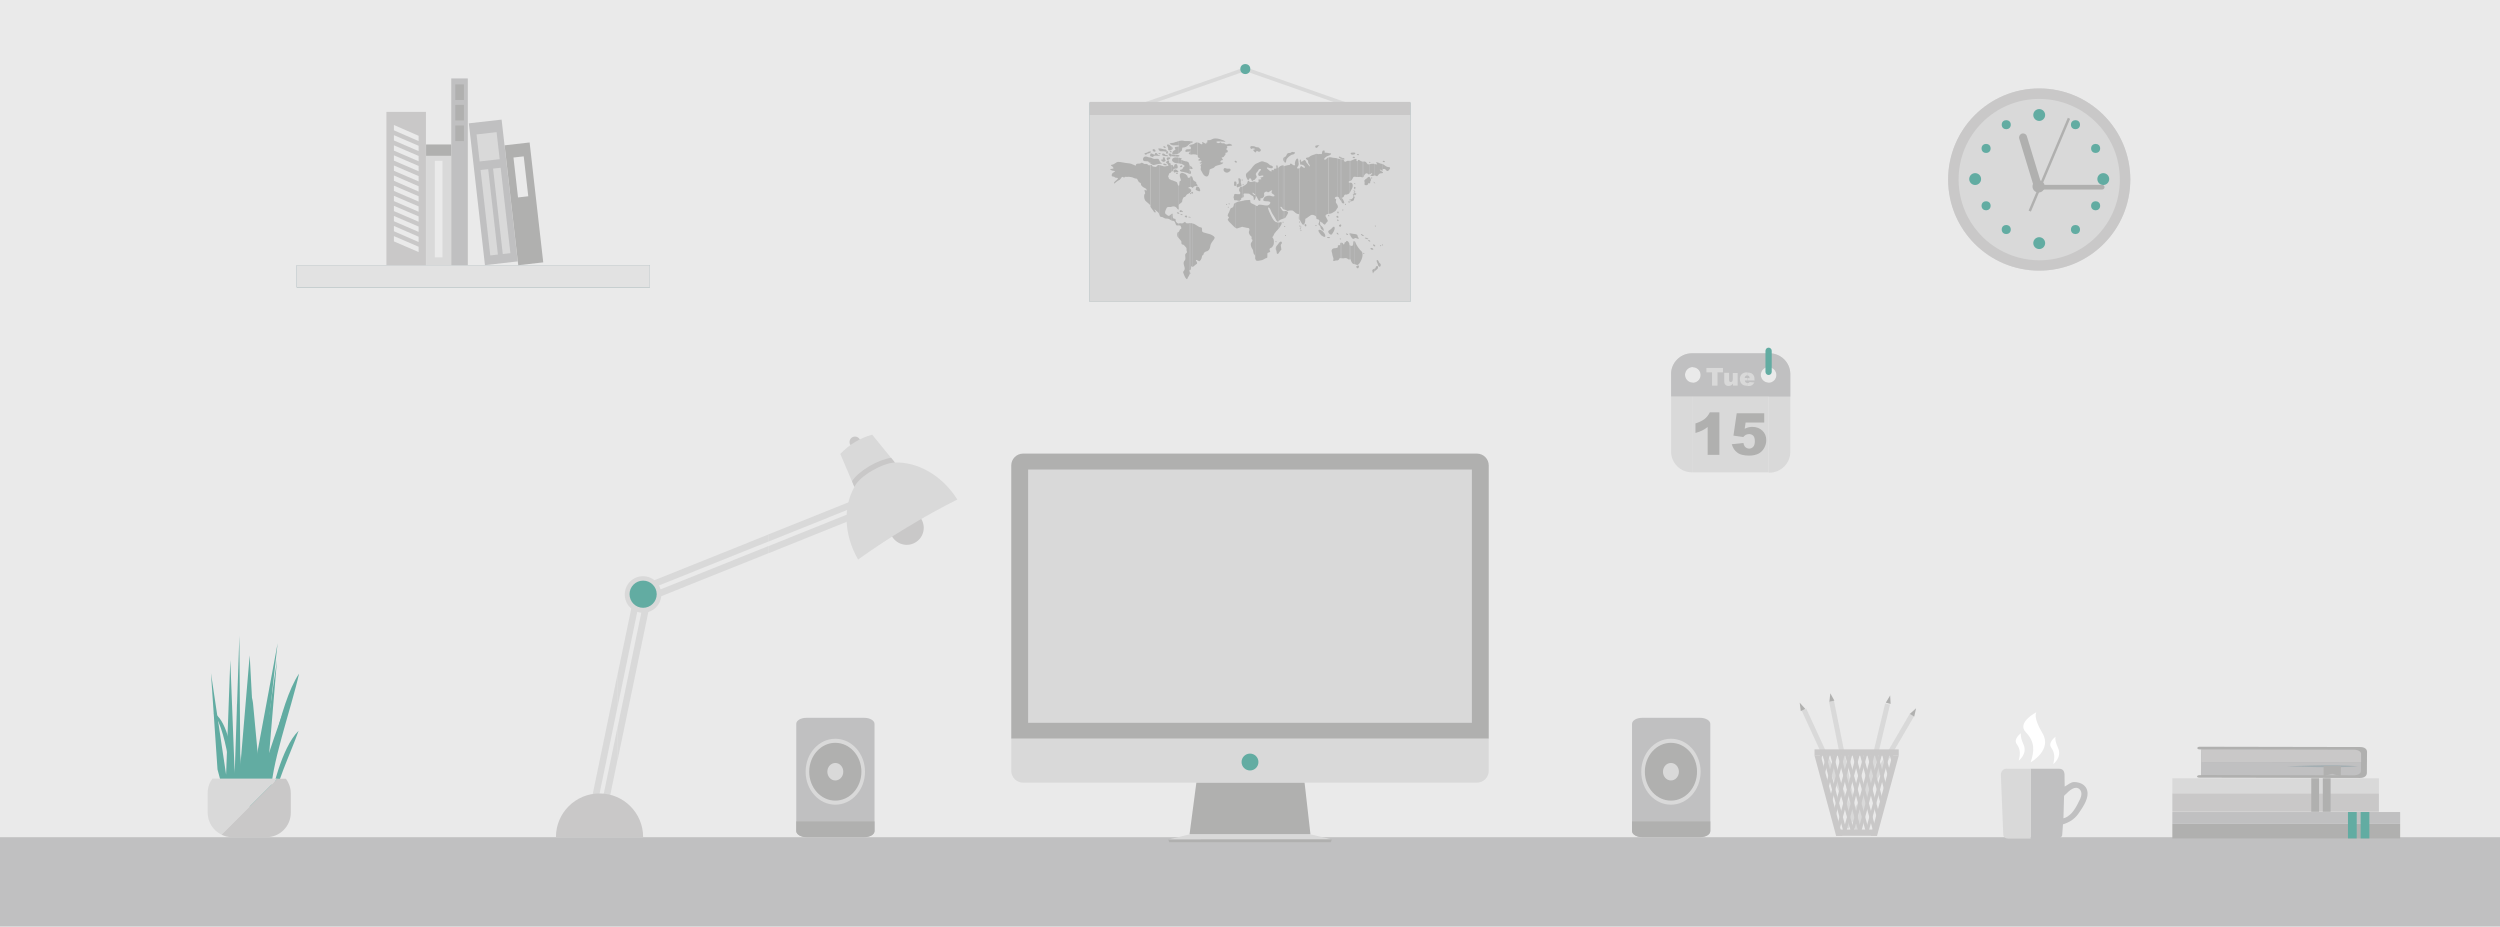 <?xml version="1.0" encoding="utf-8"?>
<!-- Generator: Adobe Illustrator 21.0.0, SVG Export Plug-In . SVG Version: 6.00 Build 0)  -->
<svg version="1.1" id="Слой_1" xmlns="http://www.w3.org/2000/svg" xmlns:xlink="http://www.w3.org/1999/xlink" x="0px" y="0px"
	 viewBox="0 0 1600 593" style="enable-background:new 0 0 1600 593;" xml:space="preserve">
<style type="text/css">
	.st0{fill-rule:evenodd;clip-rule:evenodd;fill:#EAEAEA;}
	.st1{fill-rule:evenodd;clip-rule:evenodd;fill:#6F8E94;}
	.st2{fill-rule:evenodd;clip-rule:evenodd;fill:#E2E2E2;}
	.st3{fill-rule:evenodd;clip-rule:evenodd;fill:#C0C0C1;}
	.st4{fill-rule:evenodd;clip-rule:evenodd;fill:#D9D9D9;}
	.st5{fill-rule:evenodd;clip-rule:evenodd;fill:#B0B0AF;}
	.st6{fill-rule:evenodd;clip-rule:evenodd;fill:#C9C8C8;}
	.st7{fill-rule:evenodd;clip-rule:evenodd;fill:#62ACA2;}
	.st8{fill:#D9D9D9;}
	.st9{fill:#B0B0AF;}
	.st10{fill:#62ACA2;}
	.st11{fill:#C9C8C8;}
	.st12{fill:#EAEAEA;}
	.st13{fill:#C0C0C1;}
	.st14{fill:#FFFFFF;}
	.st15{fill:#A3AEB2;}
</style>
<rect class="st0" width="1600" height="593"/>
<g>
	<rect x="189.9" y="169.7" class="st1" width="226" height="14.3"/>
	<rect x="189.9" y="169.7" class="st2" width="226" height="14.3"/>
	
		<rect x="305" y="77.5" transform="matrix(0.994 -0.113 0.113 0.994 -11.874 36.36)" class="st3" width="21.1" height="91.3"/>
	
		<rect x="305.8" y="85.3" transform="matrix(0.994 -0.113 0.113 0.994 -8.607 35.799)" class="st4" width="12.9" height="17.4"/>
	
		<rect x="310.5" y="108.4" transform="matrix(0.994 -0.113 0.113 0.994 -13.318 36.137)" class="st4" width="4.9" height="55"/>
	
		<rect x="318.5" y="107.5" transform="matrix(0.994 -0.113 0.113 0.994 -13.173 37.048)" class="st4" width="4.9" height="55"/>
	
		<rect x="327.1" y="91.9" transform="matrix(0.994 -0.113 0.113 0.994 -12.569 38.61)" class="st5" width="16.1" height="77.2"/>
	
		<rect x="329.9" y="100.4" transform="matrix(0.994 -0.113 0.113 0.994 -10.644 38.295)" class="st0" width="6.6" height="25.7"/>
	<rect x="247.3" y="71.6" class="st6" width="25.3" height="98.1"/>
	<g>
		<polygon class="st0" points="252.1,154.5 267.9,161.3 267.9,157.9 252.1,151.1 		"/>
		<polygon class="st0" points="252.1,148 267.9,154.9 267.9,151.5 252.1,144.6 		"/>
		<polygon class="st0" points="252.1,141.6 267.9,148.4 267.9,145 252.1,138.2 		"/>
		<polygon class="st0" points="252.1,135.1 267.9,141.9 267.9,138.5 252.1,131.7 		"/>
		<polygon class="st0" points="252.1,128.7 267.9,135.5 267.9,132.1 252.1,125.3 		"/>
		<polygon class="st0" points="252.1,122.2 267.9,129 267.9,125.6 252.1,118.8 		"/>
		<polygon class="st0" points="252.1,115.7 267.9,122.6 267.9,119.2 252.1,112.3 		"/>
		<polygon class="st0" points="252.1,109.3 267.9,116.1 267.9,112.7 252.1,105.9 		"/>
		<polygon class="st0" points="252.1,102.8 267.9,109.6 267.9,106.2 252.1,99.4 		"/>
		<polygon class="st0" points="252.1,96.4 267.9,103.2 267.9,99.8 252.1,93 		"/>
		<polygon class="st0" points="252.1,89.9 267.9,96.7 267.9,93.3 252.1,86.5 		"/>
		<polygon class="st0" points="252.1,83.4 267.9,90.3 267.9,86.9 252.1,80 		"/>
	</g>
	<rect x="272.7" y="92.5" class="st4" width="16.1" height="77.2"/>
	<rect x="272.7" y="92.5" class="st5" width="16.1" height="7.2"/>
	<rect x="278.3" y="102.9" class="st0" width="4.9" height="61.8"/>
	<rect x="288.8" y="50.2" class="st3" width="10.6" height="119.5"/>
	<rect x="291.4" y="54" class="st5" width="5.5" height="10"/>
	<rect x="291.4" y="67.1" class="st5" width="5.5" height="10"/>
	<rect x="291.4" y="80.3" class="st5" width="5.5" height="10"/>
</g>
<rect x="1169.8" y="450.6" transform="matrix(0.909 -0.418 0.418 0.909 -98.588 534.257)" class="st4" width="3.2" height="83.6"/>
<polygon class="st5" points="1152.5,455.1 1155.4,453.7 1151.8,449.7 "/>
<rect x="1160.8" y="492.2" transform="matrix(0.504 -0.864 0.864 0.504 169.952 1283.662)" class="st4" width="83.6" height="3.2"/>
<polygon class="st5" points="1225.1,458.6 1222.3,456.9 1226.3,453.3 "/>
<rect x="1179.1" y="447.9" transform="matrix(0.98 -0.198 0.198 0.98 -73.61 243.552)" class="st4" width="3.2" height="83.6"/>
<polygon class="st5" points="1170.8,449.1 1174,448.4 1171.4,443.7 "/>
<rect x="1156.9" y="489.2" transform="matrix(0.233 -0.972 0.972 0.233 441.952 1541.99)" class="st4" width="83.6" height="3.2"/>
<polygon class="st5" points="1206.9,449.7 1210,450.5 1209.7,445.1 "/>
<g>
	<rect x="1161.3" y="479.6" class="st6" width="53.9" height="4"/>
	<rect x="1175.1" y="530.9" class="st6" width="26.2" height="4"/>
	<polygon class="st6" points="1165.3,483.6 1179.1,534.9 1175.1,534.9 1161.3,483.6 	"/>
	<polygon class="st6" points="1211.1,483.6 1197.3,534.9 1201.3,534.9 1215.2,483.6 	"/>
	<g>
		<g>
			<polygon class="st6" points="1168.6,482.8 1181.8,531.6 1179.6,531.6 1166.4,482.8 			"/>
			<polygon class="st6" points="1173.4,482.8 1186.5,531.6 1184.4,531.6 1171.2,482.8 			"/>
			<polygon class="st6" points="1178.1,482.8 1191.3,531.6 1189.1,531.6 1176,482.8 			"/>
			<polygon class="st6" points="1182.9,482.8 1196.1,531.6 1193.9,531.6 1180.7,482.8 			"/>
			<polygon class="st6" points="1187.6,482.8 1199.8,527.8 1198.7,531.6 1198.7,531.6 1185.5,482.8 			"/>
			<polygon class="st6" points="1192.4,482.8 1202.2,519 1201.1,523 1190.3,482.8 			"/>
			<polygon class="st6" points="1197.2,482.8 1204.5,510.1 1203.5,514.1 1195,482.8 			"/>
			<polygon class="st6" points="1201.9,482.8 1206.9,501.3 1205.8,505.3 1199.8,482.8 			"/>
			<polygon class="st6" points="1206.7,482.8 1209.3,492.5 1208.2,496.5 1204.5,482.8 			"/>
			<polygon class="st6" points="1211.4,482.8 1211.7,483.7 1210.6,487.6 1209.3,482.8 			"/>
		</g>
		<g>
			<polygon class="st6" points="1207.1,482.8 1194,531.6 1196.1,531.6 1209.3,482.8 			"/>
			<polygon class="st6" points="1202.4,482.8 1189.2,531.6 1191.4,531.6 1204.5,482.8 			"/>
			<polygon class="st6" points="1197.6,482.8 1184.5,531.6 1186.6,531.6 1199.8,482.8 			"/>
			<polygon class="st6" points="1192.9,482.8 1179.7,531.6 1181.8,531.6 1195,482.8 			"/>
			<polygon class="st6" points="1188.1,482.8 1176.3,526.5 1177.4,530.5 1190.3,482.8 			"/>
			<polygon class="st6" points="1183.3,482.8 1173.9,517.6 1175,521.6 1185.5,482.8 			"/>
			<polygon class="st6" points="1178.6,482.8 1171.6,508.8 1172.6,512.8 1180.7,482.8 			"/>
			<polygon class="st6" points="1173.8,482.8 1169.2,500 1170.3,504 1176,482.8 			"/>
			<polygon class="st6" points="1169.1,482.8 1166.8,491.2 1167.9,495.2 1171.2,482.8 			"/>
			<polygon class="st6" points="1165.5,486.3 1166.4,482.8 1164.6,482.8 			"/>
		</g>
	</g>
</g>
<rect y="535.8" class="st3" width="1600" height="57.2"/>
<g>
	<path class="st0" d="M1082.8,226.1h49.8c7.3,0,13.3,6,13.3,13.3v49.8c0,7.3-6,13.3-13.3,13.3h-49.8c-7.3,0-13.3-6-13.3-13.3v-49.8
		C1069.5,232.1,1075.5,226.1,1082.8,226.1z"/>
	<path class="st4" d="M1131.9,226.1h0.6c7.3,0,13.3,6,13.3,13.3v49.8c0,7.3-6,13.3-13.3,13.3h-0.6V245c2.8,0,5-2.3,5-5
		c0-2.8-2.3-5-5-5V226.1z"/>
	<path class="st4" d="M1083.4,226.1h48.5v8.8c-2.8,0-5,2.3-5,5c0,2.8,2.3,5,5,5v57.4h-48.5V245l0,0c2.8,0,5-2.3,5-5c0-2.8-2.3-5-5-5
		l0,0V226.1z"/>
	<path class="st4" d="M1082.8,226.1h0.6v8.8c-2.8,0-5,2.3-5,5c0,2.8,2.3,5,5,5v57.4h-0.6c-7.3,0-13.3-6-13.3-13.3v-49.8
		C1069.5,232.1,1075.5,226.1,1082.8,226.1z"/>
	<path class="st3" d="M1131.9,226.1h0.6c7.3,0,13.3,6,13.3,13.3v14.4h-13.9V245c2.8,0,5-2.3,5-5c0-2.8-2.3-5-5-5V226.1z
		 M1083.4,226.1h48.5v8.8c-2.8,0-5,2.3-5,5c0,2.8,2.3,5,5,5v8.8h-48.5V245l0,0c2.8,0,5-2.3,5-5c0-2.8-2.3-5-5-5l0,0V226.1z
		 M1082.8,226.1h0.6v8.8c-2.8,0-5,2.3-5,5c0,2.8,2.3,5,5,5v8.8h-13.9v-14.4C1069.5,232.1,1075.5,226.1,1082.8,226.1z"/>
	<path class="st7" d="M1131.9,222.5L1131.9,222.5c1.1,0,2,0.9,2,2V238c0,1.1-0.9,2-2,2l0,0c-1.1,0-2-0.9-2-2v-13.5
		C1130,223.3,1130.8,222.5,1131.9,222.5z"/>
	<polygon class="st8" points="1092.1,235.5 1102.7,235.5 1102.7,238.3 1099.2,238.3 1099.2,246.8 1095.7,246.8 1095.7,238.3 
		1092.1,238.3 	"/>
	<path class="st8" d="M1112,246.8h-2.9v-1.3c-0.4,0.5-0.9,0.9-1.3,1.2c-0.4,0.2-1,0.3-1.6,0.3c-0.9,0-1.5-0.3-2-0.8
		c-0.5-0.5-0.7-1.3-0.7-2.4v-5.2h3.1v4.5c0,0.5,0.1,0.9,0.3,1.1c0.2,0.2,0.5,0.3,0.8,0.3c0.4,0,0.7-0.1,0.9-0.4
		c0.2-0.3,0.4-0.8,0.4-1.5v-3.9h3.1V246.8z"/>
	<path class="st8" d="M1123,243.5h-4.7V242h1.5c-0.1-0.6-0.2-1-0.5-1.3c-0.3-0.3-0.6-0.4-1-0.4l0,0v-1.9c1.1,0,2,0.2,2.6,0.5
		c0.7,0.4,1.2,0.9,1.5,1.5c0.4,0.7,0.5,1.5,0.5,2.6V243.5L1123,243.5z M1118.3,245.2L1118.3,245.2c0.3,0,0.6-0.1,0.9-0.2
		c0.2-0.1,0.4-0.3,0.5-0.5l3.1,0.3c-0.5,0.8-1,1.4-1.7,1.8c-0.7,0.4-1.6,0.5-2.8,0.5V245.2z M1118.3,243.5h-1.6
		c0.1,0.5,0.2,0.9,0.4,1.1c0.3,0.3,0.7,0.5,1.1,0.5v1.8h0c-1.1,0-1.9-0.2-2.6-0.5c-0.6-0.3-1.1-0.8-1.5-1.5
		c-0.4-0.7-0.6-1.4-0.6-2.3c0-1.3,0.4-2.3,1.2-3.1c0.8-0.8,1.9-1.2,3.4-1.2l0.1,0v1.9c-0.5,0-0.9,0.2-1.2,0.6
		c-0.2,0.2-0.3,0.6-0.4,1.1h1.5V243.5z"/>
	<path class="st9" d="M1100.4,264v27.1h-7.5v-17.8c-1.2,0.9-2.4,1.7-3.5,2.2c-1.1,0.6-2.6,1.1-4.3,1.6v-6.1c2.5-0.8,4.5-1.8,5.9-2.9
		c1.4-1.1,2.5-2.6,3.3-4.2H1100.4L1100.4,264z M1111.5,264.5h17.6v5.9h-11.9l-0.6,4c0.8-0.4,1.6-0.7,2.4-0.9
		c0.8-0.2,1.6-0.3,2.4-0.3c2.7,0,4.8,0.8,6.5,2.4c1.7,1.6,2.5,3.6,2.5,6.1c0,1.7-0.4,3.4-1.3,5c-0.9,1.6-2.1,2.8-3.6,3.6
		c-1.6,0.8-3.6,1.3-6,1.3c-1.8,0-3.3-0.2-4.5-0.5c-1.3-0.3-2.3-0.8-3.2-1.5c-0.9-0.7-1.6-1.4-2.1-2.2c-0.5-0.8-1-1.9-1.4-3.1
		l7.5-0.8c0.2,1.2,0.6,2.1,1.3,2.7c0.7,0.6,1.5,0.9,2.4,0.9c1,0,1.9-0.4,2.6-1.2c0.7-0.8,1-2,1-3.5c0-1.6-0.3-2.8-1-3.5
		c-0.7-0.7-1.6-1.1-2.7-1.1c-0.7,0-1.4,0.2-2.1,0.5c-0.5,0.3-1,0.7-1.6,1.4l-6.3-0.9L1111.5,264.5z"/>
</g>
<g>
	<rect x="697.4" y="65.6" class="st1" width="205.2" height="127.6"/>
	<polygon class="st8" points="731.4,65.9 796.6,43.1 797,44.2 797.4,43.1 862.6,65.9 861.8,68.2 797,45.5 732.2,68.2 	"/>
	<circle class="st7" cx="797" cy="44.2" r="3.2"/>
	<rect x="697.4" y="73.6" class="st4" width="205.2" height="119.6"/>
	<path class="st5" d="M885.6,108.1v-2.7c0.1,0.1,0.2,0.1,0.3,0.2c0.9,0.7,1.9,1.4,3.2,1.4c1.3,0,0,2.1-0.9,2.4
		c-0.9,0.3-0.9-0.6-1.7-1.1C886.2,108.1,885.9,108.1,885.6,108.1L885.6,108.1z M885.6,103.8v-0.9l0,0c0.5,0,1.2,0.9,0.2,0.9
		C885.8,103.8,885.7,103.8,885.6,103.8z M885.6,102.9v0.9C884.8,103.7,884.6,102.9,885.6,102.9L885.6,102.9z M885.6,105.4v2.7
		c-0.5,0-0.8,0.3-0.6,0.8c0.1,0.3,0,0.4-0.3,0.4V105C885.1,105.1,885.4,105.2,885.6,105.4L885.6,105.4z M884.8,157.2v-0.7
		c0.2-0.1,0.4,0.1,0.4,0.3C885.1,156.9,884.9,157.2,884.8,157.2L884.8,157.2z M884.8,110.8V110C885.3,110.4,885.3,110.7,884.8,110.8
		z M884.8,105v4.3c-0.3-0.1-0.8-0.3-1.2-0.6v-4C884,104.8,884.4,104.9,884.8,105L884.8,105z M884.8,110v0.8c-0.2,0-0.4,0.1-0.7,0.1
		c-0.2,0-0.3,0-0.5,0v-1.6c0.2,0.1,0.4,0.3,0.7,0.4C884.4,109.8,884.6,109.9,884.8,110L884.8,110z M884.8,156.4v0.7
		c-0.1,0-0.1,0-0.2-0.1C884.3,156.8,884.3,156.6,884.8,156.4C884.7,156.5,884.7,156.4,884.8,156.4L884.8,156.4z M883.6,170.1V169
		C883.7,169.4,883.7,169.8,883.6,170.1L883.6,170.1z M883.6,157.6v-0.7c0.2-0.1,0.4,0.1,0.4,0.3
		C883.9,157.4,883.8,157.6,883.6,157.6z M883.6,104.7v4l-0.1-0.1c-0.6-0.3-0.5,0.1,0.1,0.7v1.6c-0.6,0.1-0.9,0.4-1.2,0.7v-7.4
		c0.1,0,0.1,0.1,0.2,0.1C882.9,104.5,883.2,104.6,883.6,104.7L883.6,104.7z M883.6,156.9v0.7c-0.1,0-0.1,0-0.2-0.1
		C883.1,157.2,883.2,157,883.6,156.9C883.5,156.9,883.6,156.9,883.6,156.9L883.6,156.9z M883.6,169v1.1c-0.1,0.4-0.4,0.7-0.7,0.6
		c-0.2-0.1-0.4-0.1-0.5-0.2v-3c0.2,0.5,0.4,0.9,0.8,1.1C883.4,168.7,883.5,168.9,883.6,169z M882.4,104.2v7.4
		c-0.3,0.3-0.5,0.6-0.7,0.9c-0.1,0.1-0.1,0.1-0.2,0.2v-8.8C881.8,104,882.1,104.1,882.4,104.2L882.4,104.2z M882.4,167.5v3
		c-0.3-0.2-0.4-0.6-0.6-1.3c0-0.3-0.2-0.6-0.3-0.9v-1.9C882,166.5,882.2,167,882.4,167.5L882.4,167.5z M881.5,172.2
		c0.6-0.7,0.7-1.8,0-1.9V172.2z M881.5,103.9v8.8c-0.4,0.3-0.8-0.2-1.3-0.4v-7.3c1.5,0.5,1.4,0.3,0.7-0.7
		C880.5,103.8,880.9,103.7,881.5,103.9L881.5,103.9z M881.5,166.5v1.9c-0.3-0.9-0.8-1.8-0.2-1.9
		C881.4,166.5,881.5,166.5,881.5,166.5L881.5,166.5z M881.5,170.3v1.9l0,0c-0.3,0.3-0.8,0.6-1.3,1v-1.5c0.5-0.4-0.1-1.3,1.1-1.4
		C881.4,170.3,881.5,170.3,881.5,170.3L881.5,170.3z M880.2,145.1v-0.7c0.2-0.1,0.4,0.1,0.4,0.3
		C880.5,144.8,880.4,145.1,880.2,145.1z M880.2,105.1v7.3c-0.1-0.1-0.3-0.1-0.4-0.1c-0.1,0-0.2,0-0.3,0v-7.4c0.1,0,0.3,0.1,0.5,0.2
		L880.2,105.1L880.2,105.1z M880.2,144.3v0.7c-0.1,0-0.1,0-0.2-0.1C879.8,144.6,879.8,144.5,880.2,144.3
		C880.2,144.3,880.2,144.3,880.2,144.3L880.2,144.3z M880.2,171.8v1.5c-0.2,0.2-0.5,0.3-0.7,0.5V172c0.1,0,0.2-0.1,0.3-0.1
		C880.1,171.9,880.2,171.8,880.2,171.8L880.2,171.8z M879.6,157.7v-1.1c0.5,0.4,0.9,1.1,0.3,1.1
		C879.8,157.7,879.7,157.7,879.6,157.7L879.6,157.7z M879.6,117.2v-0.5c0.4,0.3,0.8,0.7,0.4,0.7
		C879.8,117.3,879.7,117.3,879.6,117.2z M879.6,104.9v7.4c-0.6,0.1-0.8,0.5-1.7,0.3l-0.1,0v-1c0.7-0.3,0.4-0.8,0-0.8v-6
		c0.1,0,0.2,0,0.2,0C878.9,105,878.5,104.6,879.6,104.9L879.6,104.9z M879.6,116.6v0.5c-0.4-0.2-0.7-0.8-0.4-0.8
		C879.2,116.5,879.4,116.5,879.6,116.6L879.6,116.6z M879.6,156.6v1.1c-0.7-0.2-1.2-1.2-0.6-1.3
		C879.2,156.4,879.4,156.5,879.6,156.6L879.6,156.6z M879.6,172v1.7c-0.4,0.3-0.6,0.6-0.7,1c-0.2,1-0.5-0.9-0.6-1.5
		C878.1,172.8,878.7,172.3,879.6,172L879.6,172z M877.8,159.7v-1.1c0.8,0.2,1.7,1.2,0.7,1.2C878.3,159.9,878,159.9,877.8,159.7
		L877.8,159.7z M877.8,114.2v-0.7c0.5,0.1,0.7,0.7,0.2,0.7C877.9,114.2,877.9,114.2,877.8,114.2z M877.8,104.9v6
		c-0.1,0-0.3,0.1-0.4,0.2c-0.2,0.2-0.6,0.4-0.9,0.5v-6.4C876.9,105,877.3,104.9,877.8,104.9L877.8,104.9z M877.8,111.7v1
		C876.8,112.4,876.8,112.1,877.8,111.7L877.8,111.7L877.8,111.7z M877.8,113.6v0.7c-0.4-0.1-0.7-0.6-0.1-0.7
		C877.7,113.6,877.8,113.6,877.8,113.6L877.8,113.6z M877.8,158.7v1.1c-0.7-0.3-1.1-1.1-0.2-1.1
		C877.7,158.7,877.7,158.7,877.8,158.7L877.8,158.7z M876.6,154.6v-0.7c0.4,0.3,0.6,0.7,0.1,0.7
		C876.6,154.6,876.6,154.6,876.6,154.6L876.6,154.6z M876.6,117.4c0.5,0,0.2-1.7,0.7-1.8c0.4-0.1-0.1-1.6-0.7-2.2V117.4L876.6,117.4
		z M876.6,104.2v-0.6c0.5,0.1,0.7,0.6,0.2,0.6C876.7,104.2,876.6,104.2,876.6,104.2z M876.6,103.6v0.6c-0.4-0.1-0.8-0.6-0.1-0.6
		C876.5,103.6,876.5,103.6,876.6,103.6L876.6,103.6z M876.6,105.1v6.4c-0.5,0.2-0.9,0.2-1.1-0.1c-0.1-0.3-0.5-0.5-0.9-0.5v-6.7
		c0.3,0.5,0.7,1,1.1,1C876,105.2,876.2,105.2,876.6,105.1L876.6,105.1z M876.6,113.4v4c-0.1,0-0.1,0-0.2-0.1c-0.8-0.5-0.5,0.1-1,0.8
		c-0.2,0.2-0.4,0.4-0.8,0.5v-4.3c0.6-0.6,0.9-1.1,1.5-1.1C876.3,113.1,876.4,113.2,876.6,113.4L876.6,113.4z M876.6,153.9v0.7
		c-0.7-0.1-1.4-1-0.6-1C876.1,153.6,876.4,153.7,876.6,153.9L876.6,153.9z M874.6,153v-0.7c0.8,0.2,1.6,0.7,0.9,0.8
		C875.3,153.1,874.9,153,874.6,153z M874.6,104.2v6.7c-0.3,0-0.7,0.2-1.1,0.7c-0.3,0.4-0.5,0.9-0.8,1.2v-9.4c0.3,0,0.6,0,0.9,0
		C874,103.5,874.3,103.8,874.6,104.2L874.6,104.2z M874.6,114.2v4.3c-0.6,0.1-1.2,0-1.3-0.4c-0.1-0.6,0.2-1.3,0-1.8
		c-0.2-0.5-0.4-0.7,0.6-1.6C874.3,114.6,874.4,114.4,874.6,114.2L874.6,114.2z M874.6,152.2v0.7c-0.8-0.2-1.6-0.6-0.8-0.8
		C874,152.1,874.3,152.1,874.6,152.2L874.6,152.2z M872.8,162.6v-0.7c0.2-0.1,0.4,0.1,0.4,0.3C873.1,162.4,872.9,162.6,872.8,162.6
		L872.8,162.6z M872.8,151.1v-0.3C872.8,151,872.9,151.1,872.8,151.1z M872.8,103.5v9.4c-0.3,0.4-0.5,0.6-0.8,0.7v-10.1
		C872.2,103.4,872.5,103.4,872.8,103.5L872.8,103.5z M872.8,150.8v0.3c0,0-0.1,0-0.2,0c-0.2,0-0.4-0.1-0.7-0.2v-0.8
		C872.3,150.3,872.6,150.6,872.8,150.8L872.8,150.8z M872.8,161.8v0.7c-0.1,0-0.1,0-0.2-0.1C872.3,162.2,872.3,162,872.8,161.8
		C872.7,161.9,872.7,161.9,872.8,161.8L872.8,161.8z M871.9,164.4v-2.6C872.1,162.5,872.1,163.5,871.9,164.4z M871.9,103.4v10.1
		c-0.1,0-0.3,0-0.5-0.1c-0.8-0.4-1.5-0.1-2.4-0.1v-10.7c0.3-0.3,0.7-0.5,1.3,0.1C870.8,103.1,871.4,103.3,871.9,103.4L871.9,103.4z
		 M871.9,150.1v0.8c-0.7-0.4-1.3-1.2-0.6-1.1C871.4,149.8,871.7,149.9,871.9,150.1L871.9,150.1z M871.9,161.8v2.6
		c-0.1,0.4-0.2,0.8-0.3,1.1c-0.4,1.2-1.5,3.4-2.5,4v-11.3c0.8,1.2,1.8,2.3,2.3,2.7C871.6,161.1,871.8,161.4,871.9,161.8L871.9,161.8
		z M869.1,171.7v-1.8c0.5,0,0.8,0.3,0.6,0.8C869.6,171.1,869.4,171.6,869.1,171.7L869.1,171.7z M869.1,152.8v-1.2
		c0.4,0.7,0.9,1.4,0.2,1.2C869.2,152.9,869.1,152.8,869.1,152.8L869.1,152.8z M869.1,99.3v-0.7c0.5,0,1.1,0.7,0.2,0.7
		C869.2,99.3,869.1,99.3,869.1,99.3z M867,123.1c0.2,0.2,0.2,0.5,0.5,0.6c0.3,0.1,0.9,0.3,0.4,0.6c-0.5,0.3-0.6,0.8-0.8,0.7
		l-0.1-0.1V123.1L867,123.1z M869.1,98.6v0.7C868.3,99.2,868,98.5,869.1,98.6L869.1,98.6L869.1,98.6z M869.1,102.6v10.7
		c-0.1,0-0.2,0-0.3,0c-0.6,0-1.3-0.2-1.8-0.2v-11.3c0.8-0.2,1.4-0.2,1.2,0.2c-0.4,0.8,0.3,1.5,0.6,1
		C868.9,102.9,869,102.7,869.1,102.6L869.1,102.6z M869.1,151.6v1.2c-1-0.2-1.2-0.6-1.8-0.5c-0.1,0-0.2,0.1-0.3,0.2v-2.7
		c0.7,0,1.8,0.3,1.8,1C868.7,150.9,868.9,151.3,869.1,151.6L869.1,151.6z M869.1,158.2v11.3c-0.3,0.1-0.6,0.2-0.9,0
		c-0.5-0.3-0.9-0.3-1.3-0.4v-14.7c0.3,0.1,0.6,0.5,0.7,1.1C867.8,156.1,868.4,157.2,869.1,158.2L869.1,158.2z M869.1,169.9v1.8
		c-0.2,0.1-0.4,0-0.7-0.2c-0.6-0.7-0.5-1.2,0.2-1.4C868.8,170,868.9,170,869.1,169.9L869.1,169.9z M867,126.4v-0.2
		C867,126.3,867,126.4,867,126.4L867,126.4z M867,122.9v-0.7c0.3,0.3,0.5,0.7,0.4,0.8C867.3,123,867.1,123,867,122.9L867,122.9z
		 M867,121.1v-1.5c0.6,0.1,0.8,1,0.4,0.9C867.1,120.5,867.5,121.6,867,121.1L867,121.1L867,121.1z M867,117.8v-0.5
		c0.5,0.1,0.7,0.6,0.2,0.6C867.1,117.8,867,117.8,867,117.8L867,117.8z M867,101v-0.6C867.1,100.6,867.2,100.9,867,101L867,101z
		 M867,98.7v-1c0.2,0.1,0.4,0.2,0.4,0.5C867.3,98.4,867.2,98.6,867,98.7z M866.6,123c0.1,0,0.2,0.1,0.3,0.2v1.8
		c-0.2-0.2-0.7-0.6-0.5-0.2c0.2,0.5,0.2,0.6,0,0.6c-0.2,0-0.5-0.6-0.6-0.9c0-0.4,0.5,0.1,0.6-0.3C866.6,123.8,866.2,122.7,866.6,123
		L866.6,123z M867,97.7v1c-0.4,0.2-1.1,0.3-1.6,0.3c-0.3,0-0.7-0.2-0.9-0.5v-0.6c0.1-0.1,0.4-0.2,0.8-0.2
		C865.9,97.6,866.6,97.6,867,97.7L867,97.7z M867,100.5v0.6c-0.1,0.1-0.3,0.1-0.5,0.1c-1,0-1.1-0.8-0.2-0.9
		C866.6,100.3,866.8,100.4,867,100.5L867,100.5z M867,101.8v11.3c-0.4,0-0.8,0.1-1,0.5c-0.4,0.8-0.8,1.7-1.5,2.1v-12.8
		c0.3-0.1,0.5-0.2,0.9-0.4C865.7,102.3,866.4,102,867,101.8L867,101.8z M867,117.3v0.5c-0.4-0.1-0.8-0.7-0.1-0.5
		C866.9,117.3,866.9,117.3,867,117.3L867,117.3z M867,119.6v1.5C866.4,120.7,866.4,119.4,867,119.6
		C866.9,119.6,866.9,119.6,867,119.6L867,119.6z M867,122.1c-0.2-0.2-0.4-0.3-0.6-0.3c-0.5,0,0.1,0.7,0.6,1V122.1L867,122.1z
		 M867,126.3v0.2c0,0,0,0.1-0.1,0.1c-0.2,0.2-0.3,0.6-0.3,1c0,0.4-0.3,0.8-0.6,0.9c-0.3,0.1-0.6,0.1-0.7,0.3
		c-0.1,0.2-0.3,0.2-0.5-0.1c-0.1-0.2-0.2-0.4-0.4-0.5v-0.6c0.3,0,0.6,0,0.8-0.3c0.3-0.5,0.7-0.3,0.8-0.8c0.1-0.5,0.1-1.1,0.5-1
		C866.7,125.6,866.9,126,867,126.3L867,126.3z M867,149.8v2.7c-0.5,0.3-1,0.7-1.5,0.1c-0.3-0.3-0.7-0.8-1-1.3v-1.9
		C865.2,149.4,866.3,149.8,867,149.8C866.9,149.8,866.9,149.8,867,149.8L867,149.8z M867,154.4v14.7c-0.7-0.1-1.2-0.2-1.7-0.9
		c-0.4-0.5-0.6-1.2-0.8-1.7v-9.2c0.2,0,0.4,0.1,0.7,0.1c0.9-0.1,0.9-1.5,0.9-2.4C866,154.5,866.5,154.2,867,154.4L867,154.4z
		 M864.4,129.2c0.2-0.3,0.3-0.3,0.1-0.6c0,0-0.1,0-0.1,0V129.2L864.4,129.2z M864.4,122.3v-5.4c0.6,0,1.1,0.4,1.3,1.3
		c0.3,1.1-0.3,2.3-0.8,3.2C864.7,121.6,864.6,122,864.4,122.3z M864.4,97.9v0.6C864.3,98.3,864.3,98.1,864.4,97.9L864.4,97.9z
		 M864.4,102.9v12.8c-0.2,0.1-0.4,0.2-0.6,0.2c-0.1,0-0.1,0-0.2,0v-13C864,102.9,864.2,102.9,864.4,102.9L864.4,102.9z M864.4,116.9
		v5.4c-0.2,0.5-0.5,0.9-0.8,1.3V117c0.1,0,0.1,0,0.2,0C864.1,116.9,864.3,116.9,864.4,116.9L864.4,116.9z M864.4,127.6v0.6
		c-0.1,0-0.3,0-0.5,0c-0.1,0-0.2,0.1-0.3,0v-0.4c0.1-0.1,0.1-0.1,0.2-0.2C864.1,127.6,864.3,127.6,864.4,127.6L864.4,127.6z
		 M864.4,128.6v0.6l0,0C864.2,129.5,864.1,128.7,864.4,128.6L864.4,128.6z M864.4,149.3v1.9c-0.6-0.9-1-1.9-0.4-2
		C864.2,149.3,864.3,149.3,864.4,149.3L864.4,149.3z M864.4,157.2v9.2c-0.2-0.6-0.4-0.9-0.6-0.6c-0.2,0.4,0,0.6-0.2,0.5v-9.7
		C863.8,157,864,157.1,864.4,157.2L864.4,157.2z M863.7,129.7v-0.7C863.8,129.1,863.9,129.4,863.7,129.7z M863.7,102.9v13
		c-0.8,0.2-0.7,1.1,0,1v6.6c-0.2,0.3-0.5,0.6-0.9,0.7c-0.2,0.1-0.5,0.2-0.7,0.2V103c0.2-0.1,0.4-0.1,0.7-0.1
		C863.1,102.9,863.4,102.9,863.7,102.9L863.7,102.9z M863.7,127.9v0.4C863.5,128.3,863.5,128,863.7,127.9L863.7,127.9z M863.7,128.9
		v0.7c0,0-0.1,0.1-0.1,0.1c-0.6,0.6-0.8-1.1-0.3-1C863.4,128.7,863.6,128.8,863.7,128.9L863.7,128.9z M863.7,156.7v9.7
		c-0.1-0.1-0.4-0.3-1.1-0.7c-0.2-0.1-0.4-0.2-0.5-0.3v-11.2c0,0,0,0,0.1,0c0.7,0.4,1.1,0.9,1.4,1.8
		C863.6,156.3,863.6,156.5,863.7,156.7L863.7,156.7z M862.1,150.3v-0.8c0.5,0.2,1,0.9,0.4,0.9C862.4,150.4,862.2,150.3,862.1,150.3z
		 M862.1,103v21.5c-0.4,0.1-0.8,0-1,0v-21C861.3,103.5,861.7,103.2,862.1,103L862.1,103z M862.1,149.5v0.8c-0.6-0.2-1-0.9-0.3-0.9
		C861.9,149.4,862,149.4,862.1,149.5L862.1,149.5z M862.1,154.2v11.2c-0.4-0.2-0.7-0.3-1-0.3V155C861.6,154.8,861.5,154,862.1,154.2
		L862.1,154.2z M861.1,131.2v-0.8c0,0,0,0,0,0C861.3,130.5,861.8,131.6,861.1,131.2L861.1,131.2z M861.1,103.5v21
		c-0.3,0-0.5,0.1-0.7,0.4c-0.4,0.7-0.3,1.2-1,1.4v-24.2c0.4,0.2,0.8,0.4,0.9,0.9C860.5,103.6,860.8,103.6,861.1,103.5L861.1,103.5z
		 M861.1,130.4v0.8C860.4,130.8,860.7,130.2,861.1,130.4L861.1,130.4z M861.1,155v10.2c-0.8-0.1-1.3,0.2-1.7,0.2v-9.7
		c0.3,0.3,0.3,0.9,0.7,0.7c0.6-0.2,0.1-1.4,0.9-1.4C861,155,861,155,861.1,155L861.1,155z M859.4,134.8v-0.7
		c0.2-0.1,0.4,0.1,0.4,0.3C859.7,134.6,859.5,134.8,859.4,134.8L859.4,134.8z M859.4,130.1v-2.6c0.1,0.1,0.1,0.2,0.2,0.3
		c0.4,0.9,1.2,2.2,0.4,2.4C859.7,130.2,859.5,130.1,859.4,130.1L859.4,130.1z M859.4,102c0.2,0,0.4,0.1,0.6,0.1c1,0.1,0.4-1-0.4-0.9
		c-0.1,0-0.2,0-0.3,0V102z M859.4,101.2v0.8c-0.3,0-0.5-0.1-0.7-0.1v-1C858.9,101,859.1,101.1,859.4,101.2L859.4,101.2z
		 M859.4,102.2c-0.2-0.1-0.5-0.1-0.7-0.2v27.5c0.2,0.3,0.4,0.6,0.7,0.6v-2.6c-0.5-0.7-1.1-0.9-0.2-1.1c0.1,0,0.1,0,0.2,0V102.2
		L859.4,102.2z M859.4,134.1v0.7c-0.1,0-0.1,0-0.2-0.1C858.9,134.4,858.9,134.2,859.4,134.1C859.3,134.1,859.3,134.1,859.4,134.1
		L859.4,134.1z M859.4,155.6v9.7l0,0c-0.2,0-0.4,0-0.7,0v-10C859,155.4,859.2,155.5,859.4,155.6z M858.6,100.8v1
		c-0.3-0.1-0.6-0.2-1-0.4v-1.2C858,100.4,858.3,100.7,858.6,100.8L858.6,100.8z M858.6,102c-0.3-0.1-0.6-0.1-1-0.1v26
		c0.3,0.3,0.7,0.5,0.8,1c0,0.2,0.1,0.5,0.2,0.7V102L858.6,102z M858.6,155.3v10c-0.3,0-0.7-0.1-1-0.1v-8.4c0.5-0.4-0.3-1.5,0.8-1.5
		C858.6,155.3,858.6,155.3,858.6,155.3L858.6,155.3z M857.7,153.3v-0.7c0.3-0.1,0.5,0,0.4,0.3C858.1,153.1,857.9,153.4,857.7,153.3
		L857.7,153.3z M857.7,145.2v-1.5c0.5-0.2,0.8,0.1,0.7,0.6C858.3,144.7,858,145.2,857.7,145.2z M857.7,100.3v1.2
		c0,0-0.1-0.1-0.1-0.1c-0.7-0.5-1-1.1-0.6-1.1C857.2,100.2,857.4,100.2,857.7,100.3L857.7,100.3z M857.7,101.8v26
		c-0.2-0.2-0.4-0.4-0.5-0.6c-0.1-0.5-0.2-1-1-1.2v-24.5l0.1,0C856.8,101.7,857.2,101.8,857.7,101.8L857.7,101.8z M857.7,143.7v1.5
		c-0.1,0-0.3-0.1-0.4-0.2c-0.5-0.6-0.5-1,0.2-1.2C857.6,143.7,857.6,143.7,857.7,143.7L857.7,143.7z M857.7,152.6v0.7
		c0,0-0.1,0-0.1-0.1C857.3,152.9,857.4,152.7,857.7,152.6L857.7,152.6L857.7,152.6z M857.7,156.8v8.4c-0.3,0-0.5,0.2-0.6,0.5
		c-0.1,0.5-0.5,0.7-0.8,0.8v-9.4c0.1-0.1,0.4-0.2,1-0.2C857.4,157,857.6,156.9,857.7,156.8L857.7,156.8z M856.3,150.1v-0.8
		c0.4,0.4,0.6,0.8,0.2,0.8C856.4,150.1,856.3,150.1,856.3,150.1L856.3,150.1z M856.3,141.5v-0.9c0.4,0.2,0.6,0.6,0.2,0.9
		C856.4,141.5,856.3,141.5,856.3,141.5L856.3,141.5z M856.3,139.4v-1.1C856.7,138.6,856.8,139.3,856.3,139.4L856.3,139.4z
		 M856.3,136.6v-1.2C857,135.4,856.8,136.7,856.3,136.6L856.3,136.6z M856.3,101.5V126c-0.2-0.1-0.4-0.1-0.7-0.1
		c-1.4,0-1.7,1.4-0.8,1.4c0.9,0-0.4,1.9,0.4,2.7c0.7,0.8,1.5,2.4,0.8,3.1c-0.7,0.7-0.9,1.8-1.6,2.1c-0.7,0.4-2.2,1.6-3.4,1.6
		c-0.2,0-0.3,0-0.5,0v-36.1c0.3-0.1,0.8-0.1,1.4,0C853.6,101.2,854.7,100.9,856.3,101.5L856.3,101.5z M856.3,135.4L856.3,135.4
		c-0.7-0.1-0.5,1.1,0,1.2V135.4L856.3,135.4z M856.3,138.3v1.1c-0.1,0-0.1,0-0.2,0c-1-0.1-1.1-1.2-0.1-1.3
		C856,138.1,856.2,138.2,856.3,138.3L856.3,138.3z M856.3,140.6v0.9c-0.4,0-0.9-1-0.3-1C856.1,140.5,856.2,140.6,856.3,140.6
		L856.3,140.6z M856.3,149.3v0.8c-0.7-0.2-1.2-1.2-0.6-1.2C855.8,148.8,856,149,856.3,149.3L856.3,149.3z M856.3,157.2v9.4
		c-0.3,0.1-0.7,0.1-1,0.1c-0.8-0.1-1.4,0.6-1.9,0.3c-0.5-0.4,0.4-0.9-0.2-2.3c-0.6-1.4-0.5-2.8-0.9-3.5c-0.4-0.7,0.1-2.2,1.6-2.3
		c1.5-0.1,2.4-0.4,2.4-0.9C856.2,157.6,856.1,157.3,856.3,157.2L856.3,157.2z M850.4,152.4v-0.7c0.9,0.1,1.3,0.7,0.1,0.7
		C850.4,152.4,850.4,152.4,850.4,152.4L850.4,152.4z M850.4,149.1v-1.5c0.1-0.1,0.3-0.3,0.6-0.4c1.4-0.7,1.8-2.1,2.7-2.1
		c0.5,0,0.6,0.8,0.4,1.7c-0.2,1-1.6,3.4-2.1,3.4c-0.5,0-1.3-0.5-1.5-1C850.4,149.2,850.4,149.1,850.4,149.1L850.4,149.1z
		 M850.4,138.5v-1C850.8,137.6,850.9,138.7,850.4,138.5C850.4,138.5,850.4,138.5,850.4,138.5L850.4,138.5z M850.4,99.6V98
		c0.3,0.1,0.7,0.1,1,0.1C852.5,98.1,851.6,99.3,850.4,99.6L850.4,99.6z M850.4,98v1.6c-1.1,0.3-2.2,1-2.8,1.8
		c-0.5,0.9,0.5,1.1,1.2,0.4c0.5-0.5,0.8-1,1.5-1.1v36.1c-1.2,0.2-2.4,0.8-1.8,1.9c0.7,1.2,1.2,2.1,1.3,2.6c0.1,0.5-0.9,1-1.4,1.9
		c-0.5,1-1.2,0.4-1.9-0.4c-0.2-0.2-0.3-0.4-0.5-0.5V98.2c0.2-0.7,0.1-1.8,1.1-1.9c1.6,0-0.1,1.5,1,1.4
		C848.9,97.7,849.6,97.8,850.4,98L850.4,98z M850.4,137.5C850.4,137.5,850.3,137.5,850.4,137.5c-0.6,0.1-0.4,0.8,0,1V137.5
		L850.4,137.5z M850.4,147.6v1.5C850.1,148.7,849.8,148.2,850.4,147.6L850.4,147.6z M850.4,151.7v0.7c-1.2,0-1.7-0.8-0.3-0.7
		C850.2,151.7,850.3,151.7,850.4,151.7L850.4,151.7z M846,150.8v-3.2c1.2,0.9,2.2,2.4,2.2,3.3C848.3,152.1,847,151.6,846,150.8
		L846,150.8z M846,146.9c0.6,0.5,1.2,1.5,1.2,0.4c0-0.9-0.6-1.9-1.2-2.4V146.9z M846,98.2v44.3c-0.6-0.6-1.2-0.9-1.2-0.4
		c0,0.7,0,2,0.6,2.3c0.2,0.1,0.4,0.2,0.6,0.5v2c-0.1-0.1-0.2-0.1-0.3-0.2c-0.7-0.4-0.4-1.9-1.1-2.3c-0.7-0.4-1.1-0.9-0.4-2.1
		c0.6-1.2-0.1-2-1.1-2c-0.9,0-0.5-1.1-0.8-1.8v-40c1.1-0.2,1.3,0.4,1.8,0.1c0.6-0.3,1.7,0.4,2-0.3C846,98.3,846,98.2,846,98.2
		L846,98.2z M846,147.7v3.2c-0.2-0.2-0.5-0.4-0.6-0.6c-0.9-1-2.4-3.1-1.1-3.2C844.8,147,845.5,147.2,846,147.7L846,147.7z
		 M842.2,144.8c0.2,0,0.3-0.2,0.4-0.4c0-0.2-0.1-0.4-0.4-0.3V144.8L842.2,144.8z M842.2,94.6v-1.4c0,0,0.1,0,0.1,0
		c0.6-0.4,2.9-0.3,2.1-0.2c-0.8,0.2-1,1.6-1.9,1.6C842.4,94.7,842.3,94.6,842.2,94.6z M842.2,93.2v1.4
		C841.6,94.2,841.6,93.2,842.2,93.2L842.2,93.2z M842.2,98.5v40c-0.1-0.1-0.2-0.2-0.3-0.3c-0.9-0.5-1.9-1.1-3.1-0.4
		c-1.2,0.7-2.6,2-3.1,2.1c-0.1,0-0.1,0.1-0.2,0.1v-37.2c0.2,0.2,0.3,0.6,0.4,0.9c0.2,0.5,1.3,1.5,1.7,2.2c0.4,0.7,0.7,0.9,0.7,0.3
		c0-0.6-0.6-1.4-0.9-1.7c-0.4-0.3,0.1-1.7-0.7-2.1c-0.8-0.4-1.4-1.4-0.3-1.5c1.1-0.1,1.3-0.2,1.8-0.7c0.5-0.5,2.1-1.1,3.6-1.5
		C841.9,98.5,842.1,98.5,842.2,98.5L842.2,98.5z M842.2,144v0.7c-0.1,0-0.1,0-0.2-0.1C841.7,144.3,841.7,144.1,842.2,144
		C842.1,144,842.1,144,842.2,144L842.2,144z M835.5,144.9v-1.5c0.6,0.1,0.9,1.2,0.2,1.5C835.7,144.9,835.6,144.9,835.5,144.9z
		 M835.5,102.8V140c-0.2,0.4-0.1,1.5-0.3,2.3c-0.3,0.9-0.7,1.6-1.3,1.5c-0.4-0.1-0.9-1-1.4-1.9v-35.5c0,0,0.1-0.1,0.2-0.1
		c0.6,0,1.2,1.1,2.1,1.1c0.9,0,0.1-1.3-0.9-1.8c-0.5-0.2-1-0.2-1.4-0.3v-3.2c0.5-0.1-0.7,2,0.9,1.2c1.8-0.8,0.4-0.7,1.2-0.9
		C835,102.4,835.3,102.5,835.5,102.8L835.5,102.8z M835.5,143.4c0,0-0.1,0-0.1,0c-0.8-0.1-0.5,1.4,0.1,1.5V143.4L835.5,143.4z
		 M832.5,147.8v-0.7l0,0c0.3-0.1,0.5,0,0.4,0.3C832.9,147.7,832.7,148,832.5,147.8L832.5,147.8z M832.5,146.6v-0.5
		c0.1,0.1,0.1,0.1,0.1,0.3C832.5,146.4,832.5,146.5,832.5,146.6L832.5,146.6z M832.5,145.7V145c0.2-0.1,0.4,0.1,0.4,0.3
		C832.8,145.5,832.6,145.7,832.5,145.7z M832.5,102.1v3.2c-0.1,0-0.2,0-0.3-0.1v-3c0,0,0,0,0.1,0
		C832.3,102.2,832.4,102.1,832.5,102.1L832.5,102.1z M832.5,106.3v35.5c-0.1-0.2-0.2-0.4-0.3-0.5v-34.2
		C832.4,106.8,832.3,106.5,832.5,106.3L832.5,106.3z M832.5,145v0.7c-0.1,0-0.1,0-0.2-0.1c-0.1-0.1-0.1-0.1-0.1-0.2v-0.3
		C832.2,145.1,832.3,145.1,832.5,145C832.4,145,832.4,145,832.5,145L832.5,145z M832.5,146.1v0.5c-0.1,0.1-0.2,0.3-0.3,0.2v-0.7
		C832.3,146,832.4,146,832.5,146.1L832.5,146.1z M832.5,147.2v0.7c0,0-0.1,0-0.1-0.1C832.2,147.5,832.2,147.3,832.5,147.2
		L832.5,147.2z M832.2,144.7v-0.4c0,0.1,0.1,0.1,0,0.2C832.2,144.6,832.2,144.7,832.2,144.7z M832.2,102.3v3
		c-0.2-0.1-0.3-0.2-0.2-0.4c0.2-0.3,0-0.8-0.1-1.3v-0.9C831.9,102.5,832,102.4,832.2,102.3L832.2,102.3z M832.2,107.1v34.2
		c-0.1-0.2-0.2-0.3-0.3-0.5v-33.4C832,107.3,832.1,107.2,832.2,107.1L832.2,107.1z M832.2,144.4v0.4c-0.1,0.2-0.2,0.3-0.3,0.3v-0.7
		C832,144.3,832.1,144.3,832.2,144.4L832.2,144.4z M832.2,145.1v0.3C832.1,145.3,832.1,145.2,832.2,145.1L832.2,145.1z M832.2,146.1
		v0.7c-0.1,0-0.1,0-0.2-0.1c-0.1-0.1-0.1-0.2-0.1-0.2v-0.2C831.9,146.2,832,146.1,832.2,146.1C832.1,146.1,832.1,146.1,832.2,146.1
		L832.2,146.1z M831.9,142.4v-0.6c0.1,0,0.2,0.2,0.1,0.3C832,142.3,831.9,142.4,831.9,142.4z M831.9,102.6v0.9
		C831.8,103.2,831.7,102.9,831.9,102.6L831.9,102.6z M831.9,107.5c-0.1,0.1-0.2,0.2-0.4,0.2c-1.2,0.5-1.7-0.1-1.1-0.9
		c0.6-0.8,1-1.3,0.7-2.7c-0.3-1.4,0-2.7-0.9-2.6c-0.9,0.2-1.5,2.4-1.5,3.2c0,0.8,0.6,1.1-0.4,1.1c-1.1,0-1.4-1.1-2.2-1.1
		c-0.8,0-0.2,0.9-1,0.9c-0.6,0-1.5,0.2-2.4,0.5v28.3c0.2,0,0.4,0.1,0.7,0.3c1,0.7,0.7,0,2.3,0c1.6,0,1.5-0.2,2.7,0.9
		c1.2,1.1,1.9,1.4,2.7,1.4c0.8,0-0.4,2.6,0.4,3.6c0.1,0.1,0.2,0.2,0.2,0.3V107.5L831.9,107.5z M831.9,141.8v0.6
		c-0.1,0.2-0.3,0.2-0.4,0c-0.2-0.3-0.2-0.5,0.1-0.6C831.7,141.8,831.8,141.8,831.9,141.8L831.9,141.8z M831.9,144.3v0.7
		c-0.1,0-0.1,0-0.2-0.1C831.4,144.6,831.4,144.4,831.9,144.3C831.8,144.3,831.8,144.3,831.9,144.3L831.9,144.3z M831.9,146.3v0.2
		C831.8,146.4,831.8,146.3,831.9,146.3L831.9,146.3z M822.7,151.1v-0.7c0.2-0.1,0.4,0.1,0.4,0.3C823,150.9,822.9,151.1,822.7,151.1
		L822.7,151.1z M822.7,139.2V135c0.6,0,1.2,0.3,1.6,0.7c0.5,0.6-1.2,2.7-1.5,3.4C822.8,139.2,822.8,139.2,822.7,139.2L822.7,139.2z
		 M822.7,104.1v-3.9c0.9-0.6,0.6-2.3,2.4-2.3c2,0,0.8-1.1,3.1-0.5c1.3-0.1,0.2,1.5-0.9,1.5c-1.1,0-3.7,2.2-4,3.3
		C823.1,103,823.1,103.9,822.7,104.1z M822.7,100.2v3.9c-0.1,0.1-0.3,0-0.6-0.2v-3.5c0.1,0,0.1,0,0.2,0
		C822.5,100.4,822.6,100.3,822.7,100.2L822.7,100.2z M822.7,106v28.3c-0.2,0-0.4-0.1-0.6-0.1v-28C822.4,106.2,822.5,106.1,822.7,106
		L822.7,106z M822.7,135v4.2c-0.1,0.2-0.3,0.3-0.6,0.4V135C822.4,135,822.5,135,822.7,135L822.7,135z M822.7,150.4v0.7
		c-0.1,0-0.1,0-0.2-0.1C822.3,150.7,822.3,150.5,822.7,150.4C822.7,150.4,822.7,150.4,822.7,150.4L822.7,150.4z M822.2,145.3v-0.7
		c0.2-0.1,0.4,0.1,0.4,0.3C822.5,145.1,822.3,145.3,822.2,145.3z M822.2,100.4v3.5c0,0-0.1-0.1-0.1-0.1
		C821,102.8,820.9,100.9,822.2,100.4L822.2,100.4z M822.2,106.2v28c-0.4,0-0.7-0.1-1-0.5v-28c0.9-0.1-0.4,1,0.7,0.6
		C821.9,106.3,822.1,106.3,822.2,106.2L822.2,106.2z M822.2,135v4.6c-0.3,0.1-0.7,0.3-1,0.4v-5c0.2,0.1,0.4,0.2,0.7,0.1
		C821.9,135.1,822.1,135.1,822.2,135L822.2,135z M822.2,144.6v0.7c-0.1,0-0.1,0-0.2-0.1C821.7,144.9,821.8,144.7,822.2,144.6
		C822.1,144.6,822.1,144.6,822.2,144.6L822.2,144.6z M821.1,142.6v-0.7c0.2-0.1,0.4,0.1,0.4,0.3
		C821.5,142.4,821.3,142.7,821.1,142.6z M821.1,105.8v28c-0.1-0.1-0.2-0.3-0.3-0.5c-0.6-1.4-1.8-1.1-1.2-0.3c0.4,0.6,0.9,1.7,1.5,2
		v5c-0.7,0.2-1.4,0.5-1.8,0.7c-0.3,0.2-0.6,0.5-1,0.8v-34.4c0.7-0.6,1.5-1.1,2.5-1.3C821,105.8,821.1,105.8,821.1,105.8L821.1,105.8
		z M821.1,141.9v0.7c-0.1,0-0.1,0-0.2-0.1C820.7,142.2,820.7,142,821.1,141.9C821.1,141.9,821.1,141.9,821.1,141.9L821.1,141.9z
		 M818.4,161.9v-6.3c0.4-0.5,0.8-0.9,1.2-1c1-0.1,1,1.2,0.3,1.8c-0.7,0.6,0.7,3.4-0.1,3.7C819.3,160.4,818.9,161.3,818.4,161.9
		L818.4,161.9z M818.4,146.3c0.7-0.9,1.3-1.9,1.7-2.7c0.7-1.7-0.4-1.6-1.3-1.2c-0.1,0-0.2,0.1-0.3,0.1V146.3z M818.4,107.2v34.4
		c-0.5,0.4-1.1,0.5-1.6-0.7c0-0.1-0.1-0.2-0.2-0.3v-32.7c0.9,0-0.4-2.1,0.6-2.1c1,0,0.2,2.3,0.9,1.7
		C818.2,107.3,818.3,107.3,818.4,107.2L818.4,107.2z M818.4,142.4c-0.6,0.1-1.2,0-1.8-0.4v6.2c0.5-0.4,1.2-1.2,1.8-2V142.4
		L818.4,142.4z M818.4,155.7v6.3c-0.2,0.3-0.5,0.5-0.7,0.5c-0.9,0.2-0.5-1.9-1-2.5l0,0V158c0.1-0.3,0.3-0.6,0.5-0.8
		C817.4,157,817.9,156.3,818.4,155.7L818.4,155.7z M816.6,155.1v-0.7c0.2-0.1,0.4,0.1,0.4,0.3C817,154.8,816.8,155.1,816.6,155.1z
		 M816.6,107.9v32.7c-0.8-1.8-2.4-3.7-3-5.2c-0.6-1.7-1.2-2.7-1.9-2.6c-0.6,0.1,0.8,3.3,1.4,4.4c0.6,1.1,1.3,3,2.4,4.1
		c0.4,0.4,0.7,0.6,1.1,0.9v6.2c-0.1,0.1-0.1,0.1-0.2,0.2c-1.1,0.8-1.3,2.6-1.9,2.9c-0.6,0.3,0.2,0.7,0.5,1.4c0.4,0.7,0.4,3,0,3.9
		c-0.4,0.9-1.2,1.9-1.9,2c-0.7,0.1-0.8,1.3-0.3,1.7c0.5,0.4-0.2,1.1-1.2,1.2c-1.1,0.1,0.1,3.3-0.9,3.4c-1,0.1-2.1,1.3-3.5,1.5
		c-1.3,0.2-2.8,0.7-3.5-0.1v-34.9c0.6,0.3,1.2,0.4,1.4-0.1c0.4-0.8,1.5-0.5,2.5-0.4c1,0.2,2.6,0.5,3.5,0.4c0.9-0.1,1.8-0.9,1.9-1.7
		c0.1-0.8-1.1-1-2.6-1c-1.5,0-2.1-0.3-1.9-1.1c0.3-0.9,0.7-1.7,1.5-2c0.8-0.4,1.5-0.5,2.3-0.5s1.9,0.6,2.8,0.5c1-0.1,0.6-1-0.4-1.5
		c-1-0.5-1.1-1.3-0.7-1.8c0.4-0.4,0.2-0.9-0.6-0.4c-0.8,0.4-1.9,1.6-2.2,0.9c-0.3-0.7-2.2-0.1-2.2,1c0,1.1,0.3,1.2-0.1,1.9
		c-0.4,0.7-1.1,1.2-1.9,1.1c-0.7-0.1,0.1,1.2-0.6,1.6c-0.7,0.4-1.1-0.5-1.5-1.4c-0.4-0.9-0.8-1.4-1.2-1.9v-8.7
		c0.6,0.2,1.1,0.5,1.6,0c0.7-0.6-0.5-1.7,0.5-1.7c1.1,0,1.9,0.1,1.1-0.7c-0.8-0.8,0.3-0.4,1.1-0.8c0.9-0.4,0.8-1.1-0.3-1
		c-1.1,0.2-1.9,0.8-2.4-0.3c-0.4-1.1,0.9-2.3,1.6-3.1c0.7-0.8-1.1-1.1-1.4-0.2c-0.3,1-1.3,1.4-1.7,2.4c-0.4,1,1,1.9,0.3,2.6
		c-0.2,0.2-0.4,0.4-0.5,0.6v-9.4c0.2-0.1,0.4-0.2,0.6-0.3c1.2-0.3,3-1.9,4.4-1.2c1.4,0.6,1.9,0.4,3,1.2c1.1,0.8,1,1.2,2.1,1.4
		c1.1,0.2,1.4,1.7,0,1.7c-1.4,0-2.3-0.8-2.8-0.4c-0.5,0.4,0.5,0.9,1.1,1.5c0.5,0.6,1.5,1.1,1.9,0.8c0.4-0.3-0.9-1.1,0.1-0.9
		c1,0.3,1.9,0.4,1.3-0.2C814.8,108,815.6,107.9,816.6,107.9L816.6,107.9L816.6,107.9z M816.6,154.3
		C816.6,154.3,816.6,154.3,816.6,154.3c-0.4,0.1-0.4,0.3-0.2,0.6c0.1,0.1,0.1,0.1,0.2,0.1V154.3L816.6,154.3z M816.6,158
		c-0.2,0.7-0.3,1.5,0,1.9V158L816.6,158z M803.6,126.1c0.1-0.3,0.1-0.7,0-0.9V126.1L803.6,126.1z M803.6,97.5V94
		c0.1,0.1,0.3,0.1,0.5,0.2c2.1,0,1.5,0.5,2.5,1.2c1,0.7-0.3,2.4-1.7,1.4C803.8,96,804.2,97.5,803.6,97.5z M803.6,94v3.5
		c-0.1,0-0.3,0-0.5-0.2c-1.2-0.9-1.4-1.6-0.1-1.7c1.3-0.1-1.2-1.1-1.8-0.4c-0.6,0.7-1.9-1.7-0.1-1.7C802.7,93.5,802.6,93.6,803.6,94
		L803.6,94z M803.6,104.9v9.4c-0.4,0.5-0.6,0.9-1.1,0.9c-0.6,0-1.1,1.3-1.4,0.4c-0.3-0.9-0.8-1.9-1.4-1.4c-0.6,0.4-0.5,1.9-1.3,0.7
		c-0.8-1.2-1.5-3-0.6-4c0.9-1,2.1-1.8,2.8-2.7C801.2,107.3,802.5,105.6,803.6,104.9L803.6,104.9z M803.6,116.3
		c-0.2-0.1-0.5-0.2-0.8-0.2c-1,0-1.2,0.4-2.4,0.4c-1.1,0-0.7-0.8-1.4-0.8c-0.7,0-0.5,1.3-1.1,1.9c-0.5,0.5-1.4,1.2-2.3,1.6v7.1
		c0.4-0.1,0.5-1,0.3-1.8c-0.3-1,1.4-0.6,2.8-0.6c1.4,0,1.6,1,2.6,1.3c1,0.4,1.1,1.2,1.1,2.5c0,1.2,1-0.4,1.1-1
		c0.1-0.2,0.1-0.4,0.2-0.7v-0.9c-0.1-0.1-0.2-0.2-0.4-0.2c-0.7,0-0.9-0.3-1.5-0.9c-0.6-0.6-0.1-1,0.5-0.4c0.6,0.5,0.9,0.8,1.3,1.3
		l0,0V116.3L803.6,116.3z M803.6,131.4v34.9c-0.1-0.1-0.1-0.2-0.2-0.3c-0.6-1.1,0.4-1.9-0.6-3.1c-1.1-1.2-0.4-2.3-1.2-3.4
		c-0.8-1.1-1.6-3.2-0.8-4.2c0.8-1.1,1.1-1.9,0.4-2.1c-0.7-0.3,0.4-1.5-0.6-2.1c-1-0.6-1.6-2.3-1.2-3.1c0.4-0.8,0.4-2.1-0.7-2.1
		c-0.8,0-2.1-0.5-3.1-0.6v-16.8c0.5-0.2,1.1-0.4,1.9-0.4c1.7,0,2.9-0.6,2.7,0.7c-0.2,1.3,1.5,1.6,2.4,2.1
		C802.9,131,803.3,131.2,803.6,131.4L803.6,131.4z M795.6,118.6v-0.7c0.2-0.1,0.4,0.1,0.4,0.3C795.9,118.4,795.7,118.6,795.6,118.6z
		 M795.6,117.9v0.7c-0.1,0-0.1,0-0.2-0.1C795.1,118.2,795.1,118,795.6,117.9C795.5,117.9,795.5,117.9,795.6,117.9L795.6,117.9z
		 M795.6,119.3v7.1c0,0-0.1,0-0.1,0c-0.1,0-0.3,0-0.4,0v-7c0.1,0,0.1,0,0.2,0C795.3,119.4,795.4,119.4,795.6,119.3L795.6,119.3z
		 M795.6,128.4v16.8c-0.2,0-0.4,0-0.6,0v-16.6C795.2,128.5,795.4,128.5,795.6,128.4L795.6,128.4z M795,115.6v-0.7
		c0.2-0.1,0.4,0.1,0.4,0.3C795.3,115.4,795.2,115.6,795,115.6z M795,114.9v0.7c-0.1,0-0.1,0-0.2-0.1
		C794.5,115.2,794.6,115,795,114.9C794.9,114.9,795,114.9,795,114.9L795,114.9z M795,119.5v7c-0.4,0.1-0.7,0.2-0.6,0.7
		c0.1,0.6-0.2,0.5-0.6,0.9c-0.2,0.2-0.5,0.4-0.8,0.5v-4.2c0.7-0.2,1.2-1,0.5-1.6c-0.8-0.7-0.5-1.7-0.1-2.5
		C793.8,119.4,794.1,119.7,795,119.5L795,119.5z M795,128.6v16.6c-0.2,0-0.3,0-0.4,0.1c-0.6,0.2-1.1,0.3-1.6,0.5v-16.9
		c0.2,0,0.5-0.1,0.8-0.1C794.3,128.8,794.6,128.7,795,128.6L795,128.6z M793,119.5c0.3-0.1,0.7-0.2,1-0.2c1.3,0-0.1-2.2,0.1-2.9
		c0.2-0.7,0.1-2.3-1.1-2.3V119.5z M793,114v5.5c-0.8,0.3-1.3,0.8-1.5-0.1c-0.2-1.3-0.3-1.2,0.9-1.7c1.2-0.5-0.5-3.7,0.4-3.6
		C792.9,114,792.9,114,793,114L793,114z M793,124.2v4.2c-0.3,0.1-0.7,0.1-1.1-0.1c-0.4-0.2-0.9-0.2-1.3-0.1v-4.1
		c0.8,0,1,0.2,1.9,0.2C792.7,124.3,792.8,124.3,793,124.2L793,124.2z M793,128.9v16.9c-0.5,0.1-0.9,0.3-1.2,0.4
		c-0.3,0.1-0.7-0.1-1.1-0.4v-16c0.2-0.1,0.3-0.1,0.5-0.2C791.8,129.4,792.1,129,793,128.9L793,128.9z M790.6,119.1
		c0.2-0.1,0.4-0.2,0.5-0.5c0.4-0.9,0.4-2.5-0.4-2.4c0,0-0.1,0-0.1,0V119.1L790.6,119.1z M790.6,103.9v-1c0.1,0,0.1,0,0.2,0
		c0.7,0,1.2,1.2,0.3,1.2C790.9,104.1,790.7,104,790.6,103.9z M790.6,102.9v1C790.1,103.6,789.9,102.9,790.6,102.9L790.6,102.9z
		 M790.6,116.1v2.9c-0.4,0.1-0.9-0.2-0.8-0.8C790,117.4,789.4,116,790.6,116.1L790.6,116.1z M790.6,124.1v4.1c-0.4,0-0.8,0-0.8-0.5
		c0-0.9-0.6-1.2-0.2-2C790,124.9,789.6,124.1,790.6,124.1L790.6,124.1L790.6,124.1z M790.6,129.8v16c-0.7-0.5-1.5-1.4-2.2-2.1
		c-0.5-0.5-1.2-1.2-1.8-1.8v-6.1c0.4-0.7,0.7-2.6,1.5-2.7c0.9-0.1,1.5-1.1,1.5-1.9C789.6,130.6,790,130.1,790.6,129.8L790.6,129.8z
		 M786.6,130.9c0.2,0,0.3-0.2,0.4-0.4c0-0.2-0.1-0.4-0.4-0.3V130.9L786.6,130.9z M786.6,110v-2.1c0.9,0,1.3,0.8,0.7,1.5
		C787.1,109.6,786.9,109.8,786.6,110L786.6,110z M786.6,93.4V92c1,0,2.8,1.1,1.6,1.2C787.7,93.3,787.1,93.3,786.6,93.4z M786.6,92
		v1.4c-0.2,0-0.4,0-0.5,0.1v-1.3c0.1,0,0.1-0.1,0.2-0.1C786.3,92,786.5,92,786.6,92L786.6,92z M786.6,107.9v2.1
		c-0.2,0.1-0.4,0.2-0.5,0.3V108C786.2,107.9,786.4,107.9,786.6,107.9L786.6,107.9z M786.6,130.1v0.7c-0.1,0-0.1,0-0.2-0.1
		C786.2,130.4,786.2,130.2,786.6,130.1C786.5,130.1,786.6,130.1,786.6,130.1L786.6,130.1z M786.6,135.8v6.1
		c-0.2-0.2-0.4-0.5-0.5-0.7v-1.3c0.7-0.7,0.4-0.9,0-1.3v-1.9c0.1-0.3,0.3-0.6,0.5-0.8C786.5,135.9,786.6,135.9,786.6,135.8
		L786.6,135.8z M786.1,133v-0.7c0.2,0,0.3,0.1,0.3,0.3C786.3,132.8,786.2,133,786.1,133z M786.1,92.1v1.3c-0.7,0.1-1.2,0.3-0.8,0.6
		c0.8,0.7-1.3,1.3-0.2,1.8c1.1,0.6,0.8,1.9-0.3,1.9c-1.1,0,0.1,0.8-0.8,1.6c-0.8,0.8-0.6,1.4-1.8,1.4c-1.2,0,1.4,1.8,0.1,1.8
		c-1.3,0-1.8,1.7-0.4,1.5c1.3-0.2,1.3,0.4-0.2,1.1c-1.4,0.7-3.7,0.7-4.4,1.8c-0.7,1.1-3.2,1-3.2,2c0,1-0.4,4.7-2.3,4
		c-1.9-0.7-2.3-2.6-3.1-3.8c-0.8-1.2,0.4-2.4-0.3-2.8c-0.8-0.4,1.7-2.3,0.8-1.8c-0.8,0.6-2.2-0.3-1-0.5c1.2-0.3,0.8-1.4-0.1-1.2
		c-0.8,0.3-1.8-0.2-0.7-1c1.1-0.8,0.6-0.6-0.2-0.8c-0.4-0.1-0.5-0.6-0.7-1v-8.8c1.7,0.3,1.8,1.4,2.8,1.1c1-0.3-1.2-2.4,1.3-0.9
		c2.5,1.5,0.7-0.2,1.8-0.2c1.1,0-0.8-1.6,1.2-1.5c1.9,0.1,1.9-1.1,4.4-1.1c2.9,0,8.2,2.4,5.5,2.1c-2.7-0.3-6.3-0.4-4.6,0.6
		c1.7,1,2-0.9,2.6,0c0.6,0.9,1.6,0,2.3,0.6C784.4,92.6,785.3,92.5,786.1,92.1L786.1,92.1z M786.1,108L786.1,108
		c-0.7-0.1-1,0-1.9-0.4c-0.9-0.4-1.8,1.3-0.4,2.4c0.8,0.6,1.6,0.6,2.3,0.3V108L786.1,108z M786.1,132.3v0.7c-0.1,0-0.2,0-0.2-0.1
		c-0.2-0.3-0.2-0.5,0.1-0.6C786,132.3,786,132.3,786.1,132.3L786.1,132.3z M786.1,136.7v1.9c-0.1-0.1-0.1-0.1-0.2-0.2
		C785.6,138,785.8,137.3,786.1,136.7L786.1,136.7z M786.1,139.9v1.3C785.7,140.7,785.6,140.3,786.1,139.9L786.1,139.9L786.1,139.9z
		 M766.7,166.8v-22c0.6,0.4,1.2,0.7,1.7,0.7c1.1,0,0.9,1.1,0.9,2.2c0,1.1,1.4,1.1,2.9,1.6c1.5,0.5,2.2,0.4,3.7,1.3
		c1.5,0.9,1.8,1.4,1.1,2.5c-0.8,1.1-2.3,2.8-2.4,4.4c-0.1,1.6-1.1,3.1-2.2,3.3c-1.1,0.2-2.1,1-2.1,1.8c0,0.8-1,0.4-1.1,1.8
		c-0.1,1.4-1.3,3-1.9,2.8C767.2,167,766.9,166.9,766.7,166.8L766.7,166.8z M766.7,122.2v-2.7c0.8,0.2,1,1,1.3,1.7
		c0.4,0.8,0.1,1.6-1.1,1.1L766.7,122.2L766.7,122.2z M784.9,130.5c0.3-0.1,0.5,0,0.5,0.3c-0.1,0.3-0.3,0.6-0.5,0.3
		C784.6,130.8,784.6,130.6,784.9,130.5z M766.7,91.3v8.8c-0.2-0.5-0.5-1-1.3-1.2c-0.8-0.2-1.6-0.1-2.4-0.1v-6.4
		c1.8-0.1,1.5-1.4,3.4-1.2C766.5,91.3,766.6,91.3,766.7,91.3L766.7,91.3z M766.7,119.5v2.7c-1.2-0.5-1.8-0.5-1.3-1.7
		c0.5-1.2-0.1-1.1,0.7-1.1C766.3,119.4,766.5,119.4,766.7,119.5L766.7,119.5z M766.7,144.8v22c-0.8-0.4-1.8-0.8-1.2,0.1
		c0.8,1.2,1,1.8,0.1,2.2c-0.8,0.4-1.9,1.9-2.5,1.7v-27.8c0.5,0.1,1.1,0.2,1.7,0.6C765.4,143.9,766.1,144.4,766.7,144.8L766.7,144.8z
		 M763,123.9v-1.1c0.7,0,0.8,1.1,0.2,1.1C763.1,123.9,763.1,123.9,763,123.9L763,123.9z M763,120.1c0.2,0.2,0.4,0.3,0.6-0.1
		c0.3-0.6,1-1,2.4-1s-0.7-1.4-0.4-2c0.3-0.6-1-0.8-1.7-1.5c-0.5-0.5-0.5-1.7-0.9-2.3V120.1L763,120.1z M763,108.2v-1
		C763.3,107.7,763.4,108.1,763,108.2L763,108.2z M763,91.2c0.1,0,0.2-0.1,0.3-0.1c0.6-0.2,0.3-0.4-0.3-0.5V91.2z M763,90.6v0.6
		c-0.4,0.2-0.8,0.3-1.1,0.5v-1.3C762.4,90.4,762.8,90.5,763,90.6L763,90.6z M763,92.5v6.4c-0.4,0-0.7,0-1.1,0v-3.6
		c0.5-0.3,0.4-0.9,0-1.2v-1.5c0.2,0,0.5-0.1,0.8-0.1C762.8,92.6,762.9,92.6,763,92.5L763,92.5z M763,107.2v1c-0.1,0-0.2,0-0.4,0
		c-0.2-0.1-0.5-0.1-0.7-0.1v-1.8c0,0,0.1,0,0.1,0C762.5,106.5,762.8,106.9,763,107.2L763,107.2z M763,113.2v6.9
		c-0.1-0.1-0.3-0.3-0.5-0.4c-0.1-0.1-0.4-0.1-0.6-0.1v-6.8c0.1,0,0.2-0.1,0.4,0C762.7,112.8,762.9,112.9,763,113.2L763,113.2z
		 M763,122.8v1.1c-0.6-0.1-0.9-0.9-0.2-1.1C762.9,122.8,763,122.8,763,122.8L763,122.8z M763,142.9v27.8c-0.1,0-0.1-0.1-0.2-0.1
		c-0.6-0.6-0.5,0.1-0.5,0.7c0,0.4-0.1,1.2-0.4,1.5v-29.9C762.3,142.8,762.6,142.8,763,142.9L763,142.9z M762,139.2V139
		C762,139.1,762.1,139.2,762,139.2L762,139.2z M762,124.3c0,0,0.1,0,0.1,0c0.5,0,0.4-0.8-0.1-0.8V124.3L762,124.3z M762,122.9
		c0,0,0.1-0.1,0.1-0.1c0.5-0.6,0.3-1.2-0.1-1.7V122.9L762,122.9z M762,111.1v-1.6C762.4,110.2,762.3,110.8,762,111.1z M762,90.4v1.3
		c-0.3,0.2-0.6,0.4-0.9,0.6v-2C761.4,90.3,761.7,90.4,762,90.4L762,90.4z M762,92.6v1.5c-0.1-0.1-0.1-0.1-0.2-0.1
		C761.1,93.8,760.7,92.9,762,92.6L762,92.6z M762,95.3v3.6c-0.3,0-0.6-0.1-0.9-0.3v-0.9c0.4-0.4,1.1-0.7,0.5-0.7c-0.1,0-0.3,0-0.5,0
		v-1.5C761.5,95.5,761.8,95.4,762,95.3L762,95.3z M762,106.3v1.8c-0.8,0-1.1,0.4-0.2,1.2c0.1,0.1,0.2,0.2,0.2,0.3v1.6
		c-0.2,0.2-0.5,0.2-0.7,0.1l-0.1,0v-6.3C761.3,105.5,761.4,106.1,762,106.3L762,106.3z M762,112.8v6.8c-0.3,0-0.6,0.1-0.9,0.2v-6.1
		c0,0,0.1,0,0.1,0C761.9,113.5,761.5,112.9,762,112.8L762,112.8z M762,121.1v1.8c-0.3,0.3-0.6,0.6-0.9,0.7v-3.2
		C761.4,120.6,761.7,120.8,762,121.1L762,121.1z M762,123.5c0,0-0.1,0-0.1,0c-0.5,0.1-0.3,0.7,0.1,0.8V123.5L762,123.5z M762,139
		v0.2c-0.1,0-0.2,0.1-0.4,0.1c-0.2,0-0.3,0-0.4-0.1v-0.5l0,0C761.5,138.7,761.8,138.9,762,139L762,139z M762,142.8v29.9
		c-0.1,0.1-0.3,0.2-0.5,0.2c-0.8,0,0.7,2.1,0.3,2.3c-0.1,0.1-0.4,0.4-0.6,0.8v-33.3c0.1,0,0.1,0,0.2,0
		C761.5,142.9,761.7,142.9,762,142.8z M761.1,90.3v2c-0.2,0.2-0.4,0.4-0.6,0.6c-0.3,0.4-0.9,0.8-1.5,1.1v-3.7c0.1,0,0.2,0,0.4,0
		C759.8,90.2,760.5,90.3,761.1,90.3L761.1,90.3z M761.1,95.5V97c-0.7,0-1.6,0.2-2.1,0.2v-1.3c0.3-0.4,0.8-0.4,2-0.4
		C761,95.5,761.1,95.5,761.1,95.5L761.1,95.5z M761.1,97.7v0.9l0,0C760.6,98.3,760.8,98,761.1,97.7L761.1,97.7z M761.1,104.9v6.3
		c-0.5-0.2-1.2-0.5-2.1-0.8v-7.2c0.4,0.1,0.8,0.2,1,0.3C760.7,103.7,760.9,104.3,761.1,104.9L761.1,104.9z M761.1,113.8v6.1
		c-0.6,0.2-1,0.5-0.6,0.5c0.2,0,0.4,0,0.6,0.1v3.2c-0.6,0.4-1.2,0.5-1.6,0.9c-0.2,0.2-0.4,0.5-0.5,0.8v-13.7c0.6,0.4,1,0.9,1,1.2
		C760,113.5,760.3,113.9,761.1,113.8L761.1,113.8z M761.1,138.7v0.5C760.4,139.1,760.1,138.7,761.1,138.7L761.1,138.7z M761.1,142.9
		v33.3c-0.5,0.8-1.1,1.8-1.1,1.8s0.1,1.2-0.8,0.4c-0.1-0.1-0.1-0.1-0.2-0.2v-16c0.4-0.4,0.9-0.7,0.6-1.3c-0.5-0.9,0.1-2-0.5-2.5
		c0,0-0.1-0.1-0.1-0.1v-15.6C759.5,143.1,760.4,142.9,761.1,142.9L761.1,142.9z M759,139.1V138c0.1,0,0.2,0,0.3,0
		c0.7,0,0.6,1.2-0.1,1.2C759.1,139.2,759,139.2,759,139.1z M759,90.3v3.7c-0.7,0.3-1.4,0.5-1.9,0.4c-0.9-0.1-0.3,2.2-1,2.2
		c0,0-0.1,0-0.1,0V90c0.2,0,0.4,0,0.6,0C757.8,90,757.8,90.4,759,90.3L759,90.3z M759,95.8c-0.1,0.2-0.2,0.4-0.4,0.7
		c-0.1,0.4,0,0.5,0.4,0.6V95.8L759,95.8z M759,103.3v7.2c-0.9-0.3-1.9-0.6-2.6-0.6c-0.1,0-0.3,0-0.4-0.1v-1.3
		c1.1-0.1,0.8-1.1,1.6-1.7c0.8-0.6,0.8-0.6-0.4-1.4c-0.3-0.2-0.7-0.4-1.1-0.5v-2.6C756.5,102.6,757.9,103,759,103.3L759,103.3z
		 M759,111.6v13.7c-0.2,0.4-0.5,0.8-1,0.8c-0.9,0-1.4,2.1-1.4,2.8c0,0.3-0.2,0.5-0.6,0.8v-19c0.1,0,0.2-0.1,0.4-0.1
		C757.1,110.6,758.2,111.1,759,111.6L759,111.6z M759,138v1.1C758.3,139,757.7,138.1,759,138L759,138z M759,142.7v15.6
		c-0.6-0.6-1.3-1.8-2.1-1.8c-0.9,0-0.8-0.9-0.8-1.7c0-0.1-0.1-0.3-0.1-0.4v-8.1c0.1-0.2,0.1-0.4,0-0.6v-2.7c0.4,0,0.8,0,1.1-0.2
		c0.7-0.4,1.3-1.3,1.7-0.4C758.8,142.5,758.9,142.6,759,142.7L759,142.7z M759,162.2v16c-0.8-0.9-1.4-2.9-1.7-3.6
		c-0.3-0.7,0.1-0.8,0.6-1.6c0.5-0.8,0.4-1.5-0.1-3c-0.5-1.5-0.3-2.7,0.4-3.3c0.8-0.6,0.3-2.5,0.3-3.6
		C758.5,162.7,758.8,162.4,759,162.2L759,162.2z M756,137.6v-0.6c0.8,0.1,1.3,0.7,0.5,0.7C756.3,137.7,756.1,137.6,756,137.6
		L756,137.6z M756,135.6v-1c0.9,0.3,1.5,1.5,0.8,1.1C756.5,135.5,756.2,135.6,756,135.6L756,135.6z M756,107c0.1,0,0.2-0.1,0.3-0.2
		c0.8-0.5,0.3-1-0.3-0.9V107L756,107z M756,101.9v-0.6C756.4,101.5,756.6,101.7,756,101.9L756,101.9z M756,90v6.7
		c-0.5,0.2-1.1,1.3-1.9,1.7v-4.6c0.8-0.3,0.9-0.6,0-0.7v-2.7C754.7,90.2,755.3,90,756,90L756,90z M756,101.3v0.6
		c-0.3,0.1-0.3,0.2,0,0.4v2.6c-0.6-0.2-1.3-0.3-1.9-0.3v-3.7C754.7,100.9,755.5,101.1,756,101.3L756,101.3z M756,105.9v1.1
		c-0.7,0.2-1.1-0.5-0.3-1C755.8,105.9,755.9,105.9,756,105.9L756,105.9z M756,108.5v1.3c-1.1-0.3-1.2-1.2-0.1-1.3
		C755.9,108.5,755.9,108.5,756,108.5L756,108.5z M756,110.8v19c-0.5,0.4-1.2,0.7-1.4,1.1c-0.4,0.7-0.1,1.3-0.1,2.5
		c0,0.7-0.1,0.9-0.4,0.7v-15.5c0.3,0.4,0.5,0.5,0.6-0.3c0.1-1.6,0.1-2.6,0.8-2.6c0.7,0,0.1-0.8-0.2-2
		C755,112.7,754.7,111.2,756,110.8L756,110.8z M756,134.6v1c-0.3,0.1-0.6,0.2-0.8,0.1c-0.5-0.3-0.3-1.1,0.4-1.2
		C755.7,134.5,755.8,134.5,756,134.6L756,134.6z M756,136.9v0.6c-0.6-0.2-0.8-0.6-0.2-0.6C755.9,136.9,755.9,136.9,756,136.9
		L756,136.9z M756,142.9v2.7c-0.1-0.3-0.3-0.7-0.4-1c-0.2-0.4-0.8-0.3-1.5-0.3V143c0.2,0,0.4,0,0.6,0
		C755,142.8,755.5,142.9,756,142.9L756,142.9z M756,146.2v8.1c-0.4-0.6-1.4-1.5-1.9-2.3v-3.5c0,0,0.1,0,0.1,0
		c0.9-0.4,0.5-1.7,1.4-1.9C755.8,146.5,755.9,146.4,756,146.2L756,146.2z M754,136.8v-0.9c0.8,0.2,1.2,1,0.3,0.9
		C754.2,136.9,754.1,136.8,754,136.8L754,136.8z M754,110.1v-0.5C754.2,109.9,754.3,110.1,754,110.1L754,110.1z M754,100.2v-1
		c0.7,0.2,1.2,0.4,0.8,0.7C754.6,100.1,754.3,100.2,754,100.2z M754,90.4V93c-0.2,0-0.4,0-0.7,0c-0.3,0-0.5,0-0.7,0v-2.1
		C753.1,90.7,753.6,90.5,754,90.4L754,90.4z M754,93.8v4.6c-0.1,0-0.3,0.1-0.4,0.1c-0.3,0-0.6,0-1,0.1V94c0,0,0.1,0,0.1,0
		C753.3,93.9,753.7,93.9,754,93.8L754,93.8z M754,99.2v1c-0.4,0.1-0.9,0.1-1.4,0V99C753.1,99.1,753.6,99.1,754,99.2L754,99.2z
		 M754,100.8v3.7c-0.4,0-0.8,0-1.2,0c-0.1,0-0.1,0-0.2,0v-3.7c0.1,0,0.2,0,0.3,0C753.2,100.7,753.6,100.7,754,100.8L754,100.8z
		 M754,109.6v0.5c-0.1,0-0.1,0-0.3,0c-0.4-0.1-0.8,0-1.1,0.1v-1.7C753.2,108.7,753.8,109.2,754,109.6L754,109.6z M754,118.6v15.5
		c-0.2-0.1-0.6-0.5-1-1.1c-0.1-0.2-0.3-0.3-0.4-0.4v-16.3c0.5,0.2,0.9,0.5,0.9,0.9C753.5,117.5,753.8,118.2,754,118.6L754,118.6z
		 M754,135.9v0.9c-0.8-0.2-1.2-1-0.3-0.9C753.9,135.9,753.9,135.9,754,135.9L754,135.9z M754,143v1.3c-0.6,0-1.1,0-1.3-0.3
		c0,0,0-0.1-0.1-0.1v-2C753,142.4,753.5,142.9,754,143L754,143z M754,148.5v3.5c-0.1-0.1-0.2-0.3-0.3-0.4
		C753.3,150.7,753.2,149,754,148.5L754,148.5z M752.6,111v-0.2c0.1-0.1,0.2-0.2,0.5-0.3c1.1-0.3,0.9,0.6,0.4,0.8
		C753.3,111.4,752.7,111.2,752.6,111L752.6,111z M752.6,107.9V105c0.1,0,0.1,0,0.2,0c0.9,0.1,1.4,2.8,0.4,2.8
		C753.1,107.8,752.8,107.8,752.6,107.9z M752.6,90.8V93c-1.4,0-1.5,0.2-2.6-0.2c-0.1,0-0.3-0.1-0.4-0.2v-1.1c0.1,0,0.1,0,0.2,0
		C750.6,91.6,751.6,91.2,752.6,90.8L752.6,90.8z M752.6,94v4.5c-1.2,0.1-2.5,0.4-2.4-0.4c0.2-1,0.8-1.8,1.8-2.1
		C753,95.7,750.8,94.2,752.6,94L752.6,94z M752.6,99c-0.7-0.1-1.5-0.1-2-0.1c-0.5,0-0.8-0.1-1.1-0.2v1.4c0.2-0.1,0.5-0.1,0.9-0.1
		c0.6,0,1.4,0.2,2.1,0.2V99L752.6,99z M752.6,100.7v3.7c-1.1-0.1-2.5-1.1-2.5-1.9C750.1,101.7,750.6,100.8,752.6,100.7L752.6,100.7z
		 M752.6,105v2.8c-0.8,0.1-1.5,0.4-1.5,0.4s-0.3,1.6-1.2,1.6c-0.2,0-0.3,0-0.4,0.1v-4.2l0,0c0.6-0.4,1.2-0.1,1.3,0.6
		s0.7,0.5,0.7-0.3C751.5,105.4,751.9,105,752.6,105L752.6,105z M752.6,108.5c-0.1,0-0.2-0.1-0.4-0.1c-0.9,0.2-1.5,0.7-1,1.7
		c0.3,0.6,0.8,0.3,1.4,0V108.5L752.6,108.5z M752.6,110.8v0.2C752.6,110.9,752.6,110.9,752.6,110.8L752.6,110.8z M752.6,116.3v16.3
		c-1-0.8-2.3-0.5-3-0.2l0,0v-17.2c0.2,0.1,0.4,0.2,0.7,0.2C751.1,115.8,752,116,752.6,116.3L752.6,116.3z M752.6,141.8v2
		c-0.4-0.7-0.5-2.5-1.9-2.5c-0.4,0-0.8-0.1-1.2-0.3v-3.9c0.6-0.4,1-0.6,1,0c0,0.8-0.2,2.9,1.1,2.9
		C752.9,140,752.1,140.9,752.6,141.8L752.6,141.8L752.6,141.8z M749.6,97.5v-0.7C749.9,97,750,97.4,749.6,97.5L749.6,97.5z
		 M749.6,96.1c0.1,0,0.2-0.1,0.3-0.2c1.2-0.7,0.4-2.1-0.3-2.2V96.1z M749.6,91.6v1.1C748.6,92.2,748,91.6,749.6,91.6L749.6,91.6z
		 M749.6,93.7C749.5,93.7,749.5,93.6,749.6,93.7c-0.8-0.1-0.7-1.4-2.3-1.2c-1.3-0.1,0.5,1.7,0.3,2.7c-0.2,0.9,0.8,1.4,1.9,0.9V93.7
		L749.6,93.7z M749.6,96.8v0.7c-0.1,0-0.2,0-0.3,0c-0.9-0.1-0.9-0.8-0.1-0.8C749.4,96.7,749.5,96.7,749.6,96.8L749.6,96.8z
		 M749.6,98.7v1.4c-0.4,0.1-0.6,0.2-1-0.2c-0.6-0.7-1.2-1.8-0.1-1.7C748.9,98,749.1,98.4,749.6,98.7L749.6,98.7z M749.6,105.8v4.2
		c-0.3,0.2-0.2,0.7-0.8,0.7c-0.8,0.1-0.7,1.6-1.1,1.8c-0.4,0.3,0.3,0.8,0.3,1.4c0.1,0.6,0.4,0.8,1.6,1.3v17.2
		c-0.8,0.3-1.9-0.3-2.7,0.4c-0.1,0.1-0.3,0.3-0.4,0.5v-27.1c1.1,0,1.6-0.2,1.2-0.6c-0.5-0.5-0.6-1.1-1-1.2c-0.1,0-0.1,0-0.2-0.1
		v-0.9c0.1-0.1,0.1-0.1,0.3-0.2c0.7-0.3,0.8-0.9,1.3-0.3c0.4,0.7-0.3,1.6,0.7,1.5C749.6,104.6,749,106.2,749.6,105.8L749.6,105.8z
		 M749.6,137.1v3.9c-0.8-0.4-1.5-1.1-2.6-1.1c-0.2,0-0.3,0-0.5-0.1v-2.6c0.7,0.7,1.5,1.4,2.1,0.7
		C748.9,137.7,749.2,137.4,749.6,137.1L749.6,137.1z M746.5,105.8c0.4-0.1,0.3-0.4,0-0.6V105.8L746.5,105.8z M746.5,99.9
		c0.3,0.1,0.6,0.1,1,0.1c0.9,0-0.3-0.7-1-0.8V99.9L746.5,99.9z M746.5,98.3c0.5,0.2,1.7-0.5,1.2-0.5c-0.7,0,0.2-1.1-0.5-1.1
		c-0.2,0-0.5,0.2-0.7,0.4V98.3L746.5,98.3z M746.5,97v-1C746.8,96.3,746.8,96.8,746.5,97L746.5,97z M747.6,100.7
		c-1.1,0.1-1,0.8-0.8,1.4c0.3,0.6,0.6,0.6,0.8,0.3c0.2-0.4,1.2-0.5,1.4-1.1C749.3,100.6,748.4,100.7,747.6,100.7z M746.5,96v1
		c-0.1,0.1-0.3,0.1-0.6,0c-0.5-0.1-0.9-0.2-1.3-0.2v-1.3c0.3,0.1,0.6,0.1,0.9,0.1C746,95.6,746.3,95.7,746.5,96L746.5,96z
		 M746.5,97.1v1.2c-0.1,0-0.2-0.1-0.2-0.3C746.2,97.7,746.3,97.4,746.5,97.1L746.5,97.1z M746.5,99.2c-0.1,0-0.2,0-0.3,0
		c-0.6,0-0.7-0.9-1.6-0.9l0,0v1.4c0.6,0.1,1.2,0.2,1.9,0.3V99.2L746.5,99.2z M746.5,103.6v0.9C746.3,104.4,746.2,103.9,746.5,103.6
		L746.5,103.6z M746.5,105.2v0.6c-0.1,0-0.3,0-0.5,0c-0.7,0-1.1-0.2-1.4-0.4v-0.6c0.1-0.1,0.3-0.1,0.5-0.1
		C745.6,104.7,746.2,105,746.5,105.2L746.5,105.2z M746.5,106.4v27.1c-0.6,1-1.2,2.6-0.6,3.3c0.2,0.2,0.4,0.4,0.6,0.6v2.6
		c-0.7-0.1-1.3-0.4-1.9-0.6v-32.9c0.2,0,0.4,0,0.6,0C745.7,106.4,746.1,106.4,746.5,106.4L746.5,106.4z M744.6,103.6v-2.9
		c0.1,0,0.2-0.1,0.3-0.1c0.9,0,0.5,1.8,1,1.7c0.5-0.1-0.2,1.3-1.2,1.3C744.7,103.6,744.7,103.6,744.6,103.6L744.6,103.6z
		 M744.6,94.2v-0.5c0.1-0.1,0.2-0.1,0.4-0.1c0.9-0.1,1.5,1.1,0.6,1.1C745.2,94.7,744.8,94.4,744.6,94.2z M744.6,93.7v0.5
		C744.5,94,744.4,93.8,744.6,93.7L744.6,93.7z M744.6,95.5v1.3c-0.4,0-0.7,0-1.1,0v-1.6C743.9,95.3,744.2,95.4,744.6,95.5
		L744.6,95.5z M744.6,98.2v1.4c-0.1,0-0.1,0-0.2,0C743.5,99.5,743.6,98.1,744.6,98.2L744.6,98.2z M744.6,100.7v2.9
		c-0.4-0.1-0.8-0.3-1.1-0.6v-0.9c0.7,0,1.2-0.3,0.8-0.6C744,101.3,744.1,100.9,744.6,100.7L744.6,100.7z M744.6,104.8v0.6
		C744.3,105.2,744.3,105,744.6,104.8L744.6,104.8z M744.6,106.3v32.9c-0.4-0.2-0.8-0.3-1.1-0.4v-32.8
		C743.8,106.2,744.2,106.3,744.6,106.3L744.6,106.3z M743.5,104.8v-0.3c0.1,0,0.1,0,0.2,0C744.1,104.4,744,104.6,743.5,104.8z
		 M743.5,95.2v1.6c-0.2,0-0.5,0-0.7,0c-0.3,0-0.6-0.2-0.9-0.5V95C742.5,95,743,95.1,743.5,95.2L743.5,95.2z M743.5,102.1v0.9
		c-0.4-0.4-0.6-0.9-0.1-0.9C743.4,102.1,743.5,102.1,743.5,102.1L743.5,102.1z M743.5,104.4c-0.6-0.1-1.2-0.8-1.6-1.9v2.4
		c0,0,0.1,0,0.1,0c0.6,0,1.1-0.1,1.5-0.2V104.4L743.5,104.4z M743.5,106.1v32.8c-0.2,0-0.3-0.1-0.5-0.1c-0.7-0.1-0.9-1-1.1-1.8
		v-31.4C742.5,105.7,743,105.9,743.5,106.1L743.5,106.1z M741.9,99.8v-0.4C742.7,99.4,742.6,99.7,741.9,99.8L741.9,99.8z
		 M741.9,98.6v-0.6c0,0,0.1,0,0.2,0c0.9,0,1.1,0.7,0.2,0.7C742.1,98.6,742,98.6,741.9,98.6z M741.9,95v1.3c-0.6-0.6-0.8-1.6-0.2-1.3
		C741.8,95,741.8,95,741.9,95L741.9,95z M741.9,97.9v0.6C741.3,98.4,741.1,98,741.9,97.9L741.9,97.9z M741.9,99.3L741.9,99.3
		c-1.2,0-1.2-1.4-2-1.4c-0.7-0.1-0.6,0.2-0.8,0.9c-0.2,0.5-0.7,0-1.4-0.3v1.9c0.3-0.1,0.7-0.4,0.9-0.6c0.6-0.4,1.3-0.1,2.6-0.1
		c0.3,0,0.5,0,0.7,0V99.3L741.9,99.3z M741.9,102.5v2.4c-1.3,0-3.1,1-4.2,0.6v-4.1c0.4,0.2,0.8,0.3,1.3,0.3
		C740.2,101.7,741.5,101.2,741.9,102.5L741.9,102.5L741.9,102.5z M741.9,105.6c-0.1,0-0.2,0-0.3,0c-1.3,0-1.2,1.5-2.2,1.2
		c-0.7-0.2-1.3-0.1-1.7-0.3v27.8c0.6,1,1.1,1.8,1.7,1.7c0.6-0.2,0-1.1-0.5-1.8c-0.5-0.8,1.8,1.3,2.4,1.8c0.2,0.2,0.4,0.6,0.5,1
		V105.6L741.9,105.6z M737.7,96.3v-0.6c0.1-0.2,0.4-0.3,0.8-0.2c0.9,0,1.6,1.6,0.4,1.6C738.4,97.1,737.9,96.7,737.7,96.3z
		 M737.7,95.8v0.6C737.7,96.1,737.6,95.9,737.7,95.8L737.7,95.8z M737.7,98.5v1.9c-0.3,0.1-0.6,0.2-0.6-0.1c0-0.3-0.5-0.1-0.9-0.3
		v-1.5c0.2-0.2,0.4-0.3,0.7-0.3C737.2,98.3,737.5,98.4,737.7,98.5L737.7,98.5z M737.7,101.4v4.1c0,0-0.1,0-0.1-0.1
		c-0.5-0.3-1-0.5-1.3-0.6v-0.4l0.1,0c0.4-0.1,0.2-0.2-0.1-0.2v-3.4C736.8,100.9,737.2,101.2,737.7,101.4L737.7,101.4z M737.7,106.5
		v27.8l-0.1-0.1c-0.5-0.7-1-1.3-1.4-2v-26.6c0.6-0.1,1-0.1,1.2,0.5C737.5,106.3,737.6,106.4,737.7,106.5L737.7,106.5z M736.3,97.7
		v-0.7C736.8,97,736.7,97.4,736.3,97.7z M736.3,96.9v0.7c-0.4,0.3-1,0.6-1.4,0.6c-1.1,0-0.8,0.8-1.6,0.8c-0.8,0-1.3-1-0.1-1.1
		c1.3-0.1,1.3-0.9,2.8-1C736.1,96.9,736.2,96.9,736.3,96.9L736.3,96.9z M736.3,98.6c-0.3,0.3-0.4,0.7-0.3,1.2c0,0.2,0.2,0.3,0.3,0.3
		V98.6L736.3,98.6z M736.3,100.8v3.4c-0.4-0.1-1.1-0.1-1.2-0.6c-0.2-0.8-2.6,0-3.3-0.8c-0.7-0.8-0.1-2.6,1.3-2.6
		c1.2-0.1,1.8,0.6,2.8,0.6C736.1,100.8,736.2,100.8,736.3,100.8L736.3,100.8z M736.3,104.5v0.4C736,104.7,735.9,104.6,736.3,104.5
		L736.3,104.5z M736.3,105.7c-0.2,0-0.5,0.1-0.8,0.1c-1.1,0-0.6-0.9-2-0.9c-1.4,0-0.8,0.3-2-0.5c-1.3-0.8-0.8,0.3-2.5,0.3
		c-1.7,0-2,0.3-2,1.1c0,0.8-2.3-1.2-4.8-1.3c-2.4-0.2-5-0.9-6.5-0.9s-2.3,1.6-4,1.8c-1.8,0.3,0.2,0.8,0.7,1.7c0.5,0.9,0.3,0.8-1.3,1
		c-1.7,0.2,0.8,1.3,2,1.3c1.2,0-0.1,0.8-0.9,1.3c-0.8,0.5-1.2,2.3,0.2,2.3c1.3,0.1,0.7,0.8,2.3,0.8c1.7,0,0.2,1.3-0.9,2.1
		c-1.1,0.8-1,1.9-0.4,1.4c0.6-0.5,2.1-1.8,2.8-2c0.8-0.3,1.3-1.6,1.9-2c0.7-0.4,1.2,0.8,1.6,0.2c0.4-0.7,1.3-0.1,2-0.3
		c0.8-0.2,2.3,0.2,3,0.3c0.7,0.2,1.4,0.8,2.4,0.8c1-0.1,1.1,1.6,1.8,2.2c0.7,0.6,1.4,0.5,1.3,1.3c-0.2,0.8,1.2,2,2.4,2.5
		c1.3,0.5,1.8,2,0.8,1.5c-1-0.5-1.1-0.3-0.8,0.6c0.3,0.9,0.5,1.5,0,1.8c-0.5,0.3-0.5,2.7,0.2,3.9c0.7,1.2,3,2.3,3.3,3.4
		c0.1,0.3,0.2,0.6,0.3,0.8V105.7z"/>
	<rect x="697.4" y="65.2" class="st6" width="205.2" height="8.4"/>
</g>
<g>
	<polygon class="st9" points="838.7,534 761.3,534 765.7,500.7 834.9,500.7 	"/>
	<path class="st8" d="M647.2,472.7v20.6c0,4.2,3.4,7.6,7.6,7.6h290.4c4.2,0,7.6-3.4,7.6-7.6v-20.6H647.2z"/>
	<path class="st9" d="M952.8,297.9c0-4.2-3.4-7.6-7.6-7.6H654.8c-4.2,0-7.6,3.4-7.6,7.6v174.8h305.6V297.9z"/>
	<rect x="658" y="300.5" class="st8" width="284" height="162.1"/>
	<polygon class="st8" points="761.3,534 838.7,534 852.4,537.2 747.6,537.3 	"/>
	<polygon class="st9" points="851.7,539 748.3,539 747.7,537.3 852.4,537.2 	"/>
	<circle class="st10" cx="800" cy="487.7" r="5.4"/>
</g>
<g>
	<path class="st4" d="M395.1,487.3l20-96.4l-10.9-2.3l-9.1,43.7v20.9l13.2-63.8l2.6,0.5l-15.8,76.3V487.3z M375.1,528.7l10.9,2.3
		l9-43.7v-20.9l-13.2,63.8l-2.6-0.5l15.8-76.3v-20.9L375.1,528.7z"/>
	<path class="st4" d="M564.9,324.7l-4.2-10.3l-69.1,27.7v4.6l70.7-28.4l1,2.5l-71.7,28.8v4.6L564.9,324.7z M491.7,342.1l-73.3,29.4
		l4.2,10.3l69.1-27.7v-4.6L421,377.9l-1-2.5l71.7-28.8V342.1z"/>
	<path class="st6" d="M580.3,348.7c6,0,10.9-4.9,10.9-10.9c0-6-4.9-10.9-10.9-10.9c-6,0-10.9,4.9-10.9,10.9
		C569.3,343.7,574.3,348.7,580.3,348.7z"/>
	<circle class="st6" cx="547.2" cy="282.9" r="3.5"/>
	<path class="st4" d="M547.2,282.9c3.5-2.1,7.2-3.7,11-4.7l14.5,17.8c14.5-0.5,30.3,8.2,40,23.7c-10.6,5.3-21.5,11.3-32.5,18
		c-11,6.6-21.4,13.5-31,20.4c-9.2-15.8-9.6-33.8-2.4-46.4l-9-21.2C540.6,287.6,543.7,285,547.2,282.9z"/>
	
		<ellipse transform="matrix(0.7 -0.714 0.714 0.7 -148.117 408.148)" class="st4" cx="411.6" cy="380.3" rx="11.7" ry="11.7"/>
	<path class="st11" d="M545.3,307.9c4.6-6.8,16.6-13.7,25-14.9l2.4,3c-8.1,0.4-22.7,8.7-25.9,15.6L545.3,307.9z"/>
	<path class="st7" d="M411.6,389c4.8,0,8.7-3.9,8.7-8.7c0-4.8-3.9-8.7-8.7-8.7c-4.8,0-8.7,3.9-8.7,8.7
		C402.9,385.1,406.8,389,411.6,389z"/>
	<path class="st6" d="M383.7,507.8c15.4,0,27.9,12.5,27.9,27.9l0,0h-55.8l0,0C355.8,520.3,368.3,507.8,383.7,507.8z"/>
</g>
<g>
	<g>
		<path class="st13" d="M1094.6,463.3v68.5c0,2.2-2.9,3.9-6.5,3.9H1051c-3.6,0-6.5-1.8-6.5-3.9v-68.5c0-2.2,2.9-3.9,6.5-3.9h37.1
			C1091.7,459.4,1094.6,461.2,1094.6,463.3z"/>
		<path class="st9" d="M1094.6,525.7v6.2c0,2.2-2.9,3.9-6.5,3.9H1051c-3.6,0-6.5-1.8-6.5-3.9v-6.2H1094.6z"/>
		<ellipse class="st8" cx="1069.4" cy="493.9" rx="19" ry="21.1"/>
		<ellipse class="st9" cx="1069.4" cy="493.9" rx="16.7" ry="18.5"/>
	</g>
	<ellipse class="st8" cx="1069.4" cy="493.9" rx="5.1" ry="5.6"/>
</g>
<g>
	<g>
		<path class="st13" d="M559.7,463.3v68.5c0,2.2-2.9,3.9-6.5,3.9h-37.1c-3.6,0-6.5-1.8-6.5-3.9v-68.5c0-2.2,2.9-3.9,6.5-3.9h37.1
			C556.8,459.4,559.7,461.2,559.7,463.3z"/>
		<path class="st9" d="M559.7,525.7v6.2c0,2.2-2.9,3.9-6.5,3.9h-37.1c-3.6,0-6.5-1.8-6.5-3.9v-6.2H559.7z"/>
		<ellipse class="st8" cx="534.6" cy="493.9" rx="19" ry="21.1"/>
		<ellipse class="st9" cx="534.6" cy="493.9" rx="16.7" ry="18.5"/>
	</g>
	<ellipse class="st8" cx="534.6" cy="493.9" rx="5.1" ry="5.6"/>
</g>
<g>
	<path class="st13" d="M1335.1,504.2c-1.4-2.3-4.1-3.6-7.6-3.7c-2.2,0-3.6,1.5-6.1,2.9l-0.1-6.5c0.2-3.4-1.1-4.9-3.4-4.9h-18.3v44.7
		h17.1c1.5,0,2.9-1,3.1-2.2l0.5-6.9c7.2-2.3,9.3-5.9,11.8-9.7C1334.7,513.9,1337.6,508.6,1335.1,504.2z M1329.4,515.1
		c-1.2,2.2-2.8,4.9-4.9,6.5c-0.5,0.4-1.9,1.7-3.9,2.1c0,0,0.4-14.2,0.4-14.2c0-0.3,1-1.2,1.3-1.4c1.9-2,5.9-5.7,8.7-2.9
		c1.6,1.6,1.2,4,0.4,5.9C1330.8,512.4,1330.1,513.8,1329.4,515.1z"/>
	<path class="st8" d="M1284,492c-2.3,0-3.8,2.2-3.4,4.9l1.5,37.6c0.2,1.2,1.6,2.2,3.1,2.2h14.4V492H1284z"/>
	<g>
		<path class="st14" d="M1299.6,487.9c0,0,14-7.9,7.6-18.6c-6.4-10.6-3.9-13.5-3.9-13.5s-12.8,6.6-6.8,12.8
			C1302.5,474.8,1302,480.8,1299.6,487.9z"/>
	</g>
	<path class="st14" d="M1292,486.8c0,0,5.7-4.3,3.1-10.2c-2.6-5.8-1.6-7.4-1.6-7.4s-5.2,3.6-2.8,7
		C1293.2,479.6,1293,482.9,1292,486.8z"/>
	<path class="st14" d="M1314.1,489c0,0,5.7-4.3,3.1-10.2c-2.6-5.8-1.6-7.3-1.6-7.3s-5.2,3.6-2.8,7
		C1315.2,481.9,1315,485.1,1314.1,489z"/>
</g>
<g>
	<g>
		<path class="st9" d="M1510.5,478.1l-102.8-0.2c-0.8,0-1.4,0.4-1.4,0.8l0,0.1c0,0.5,0.6,0.8,1.4,0.8l1.2,0l-0.1,16.5l-1.2,0
			c-0.8,0-1.5,0.4-1.5,0.8l0,0c0,0.5,0.6,0.8,1.5,0.8l102.7,0.2c3,0,4.4-1.4,4.5-3.1l0.1-13.6
			C1514.9,479.5,1513.5,478.1,1510.5,478.1z"/>
		<path class="st11" d="M1511.1,482.4c0-1.4-2-2.6-4.5-2.6l-97.6-0.2l0,8.1l102.1,0.2L1511.1,482.4z"/>
		<path class="st13" d="M1408.9,487.7l0,8.3l97.6,0.2c2.5,0,4.5-1.2,4.5-2.6l0-5.8L1408.9,487.7z"/>
		<path class="st15" d="M1463.4,490.5c0,0,31.5-1.7,45.7,0C1500.9,490.9,1497.3,491.5,1463.4,490.5z"/>
		<polygon class="st9" points="1487.1,490.3 1487.1,496.8 1492.6,495.2 1498.1,497 1498.2,490.3 		"/>
	</g>
	<g>
		<rect x="1390.3" y="527.3" class="st9" width="145.8" height="9.3"/>
		<rect x="1390.3" y="519.7" class="st13" width="145.8" height="7.6"/>
		<rect x="1510.8" y="519.7" class="st10" width="5.6" height="16.9"/>
		<rect x="1502.7" y="519.7" class="st10" width="5.6" height="16.9"/>
	</g>
	<g>
		<rect x="1390.3" y="507.7" class="st11" width="132.2" height="11.8"/>
		<rect x="1390.3" y="498.1" class="st8" width="132.2" height="9.6"/>
		<rect x="1486.6" y="498.1" class="st9" width="5" height="21.4"/>
		<rect x="1479.2" y="498.1" class="st9" width="5" height="21.4"/>
	</g>
</g>
<g>
	<path class="st10" d="M139.2,492.4l-4.2-61.7l9.7,65.1l2.7-73.4l2.8,72.6l3-88.2l0.6,83.6l6-71l3.7,68.7l14.2-76.5l-9.1,81
		c0,0,13.3-40.4,13.2-37.5c-0.1,2.9-9.3,48.2-10.8,49c-1.5,0.8-25.6,11.6-25.6,11.6L139.2,492.4z"/>
	<path class="st10" d="M149.1,509.8c0,0-2.8-40.3-12.4-53.5c7.1,3.6,12.3,19.8,14,45.8c3.8-19.1-0.1-56.7-0.1-56.7l5.3,65.3
		l5.7-64.1l4.8,51.1l10.9-75.4l-6.7,79.8c0,0,7.5-51.3,20.8-71c-4.7,21.5-19.1,61.6-17.7,77.8c0,0,6.2-30.4,17.4-41.2
		c-5.1,14.5-15.4,35.3-16.5,49.4C164.4,522.3,149.1,509.8,149.1,509.8z"/>
	<path class="st8" d="M177.6,498.4l-35.8,35.8c-5.2-2.5-8.9-7.9-8.9-14.1v-12.5c0-3.5,1.1-6.7,3.1-9.3H177.6z"/>
	<path class="st11" d="M183,498.4c1.9,2.6,3.1,5.8,3.1,9.3v12.5c0,8.6-7,15.6-15.6,15.6h-22c-2.4,0-4.7-0.6-6.7-1.6l35.8-35.8H183z"
		/>
</g>
<g>
	<g id="_x31_">
		<g>
			<circle class="st8" cx="1305.1" cy="114.9" r="58.3"/>
		</g>
	</g>
	<circle class="st11" cx="1305.1" cy="114.9" r="58.3"/>
	<path class="st8" d="M1355,101.6c-2.3-8.7-6.9-16.6-13-22.8c-3.9-3.9-8.3-7.3-13.3-9.8c-7.1-3.6-15.1-5.7-23.6-5.7
		c-28.5,0-51.6,23.1-51.6,51.6c0,8.5,2.1,16.5,5.7,23.6c2.5,4.9,5.9,9.4,9.8,13.3c6.3,6.1,14.1,10.7,22.8,13
		c4.2,1.1,8.7,1.8,13.3,1.8c28.5,0,51.6-23.1,51.6-51.6C1356.7,110.3,1356.1,105.9,1355,101.6z"/>
	<circle class="st10" cx="1305.1" cy="73.6" r="3.8"/>
	<circle class="st10" cx="1305.1" cy="155.6" r="3.8"/>
	<circle class="st10" cx="1346.1" cy="114.6" r="3.8"/>
	<circle class="st10" cx="1264.1" cy="114.6" r="3.8"/>
	<g>
		<path class="st9" d="M1292.3,88.7l9.9,32.5c0.4,1.4,1.9,2.1,3.2,1.7l0,0c1.4-0.4,2.1-1.9,1.7-3.2l-9.9-32.5
			c-0.4-1.4-1.9-2.1-3.2-1.7l0,0C1292.7,85.9,1291.9,87.4,1292.3,88.7z"/>
		
			<rect x="1279" y="104.1" transform="matrix(0.389 -0.921 0.921 0.389 704.898 1272.266)" class="st9" width="64.5" height="1.6"/>
		<path class="st9" d="M1345.4,121.3h-41.8c-0.8,0-1.5-0.7-1.5-1.5l0,0c0-0.8,0.7-1.5,1.5-1.5h41.8c0.8,0,1.5,0.7,1.5,1.5l0,0
			C1346.9,120.6,1346.2,121.3,1345.4,121.3z"/>
		<circle class="st9" cx="1304.7" cy="119.3" r="3.9"/>
		<circle class="st9" cx="1304.7" cy="119.3" r="2.2"/>
	</g>
	<g>
		<g>
			<circle class="st10" cx="1328.3" cy="79.8" r="2.9"/>
			<circle class="st10" cx="1341.2" cy="95" r="2.9"/>
		</g>
		<g>
			<circle class="st10" cx="1284" cy="79.8" r="2.9"/>
			<circle class="st10" cx="1271.1" cy="95" r="2.9"/>
		</g>
	</g>
	<g>
		<g>
			<circle class="st10" cx="1284" cy="146.9" r="2.9"/>
			<circle class="st10" cx="1271.1" cy="131.7" r="2.9"/>
		</g>
		<g>
			<circle class="st10" cx="1328.3" cy="146.9" r="2.9"/>
			<circle class="st10" cx="1341.2" cy="131.7" r="2.9"/>
		</g>
	</g>
</g>
</svg>

